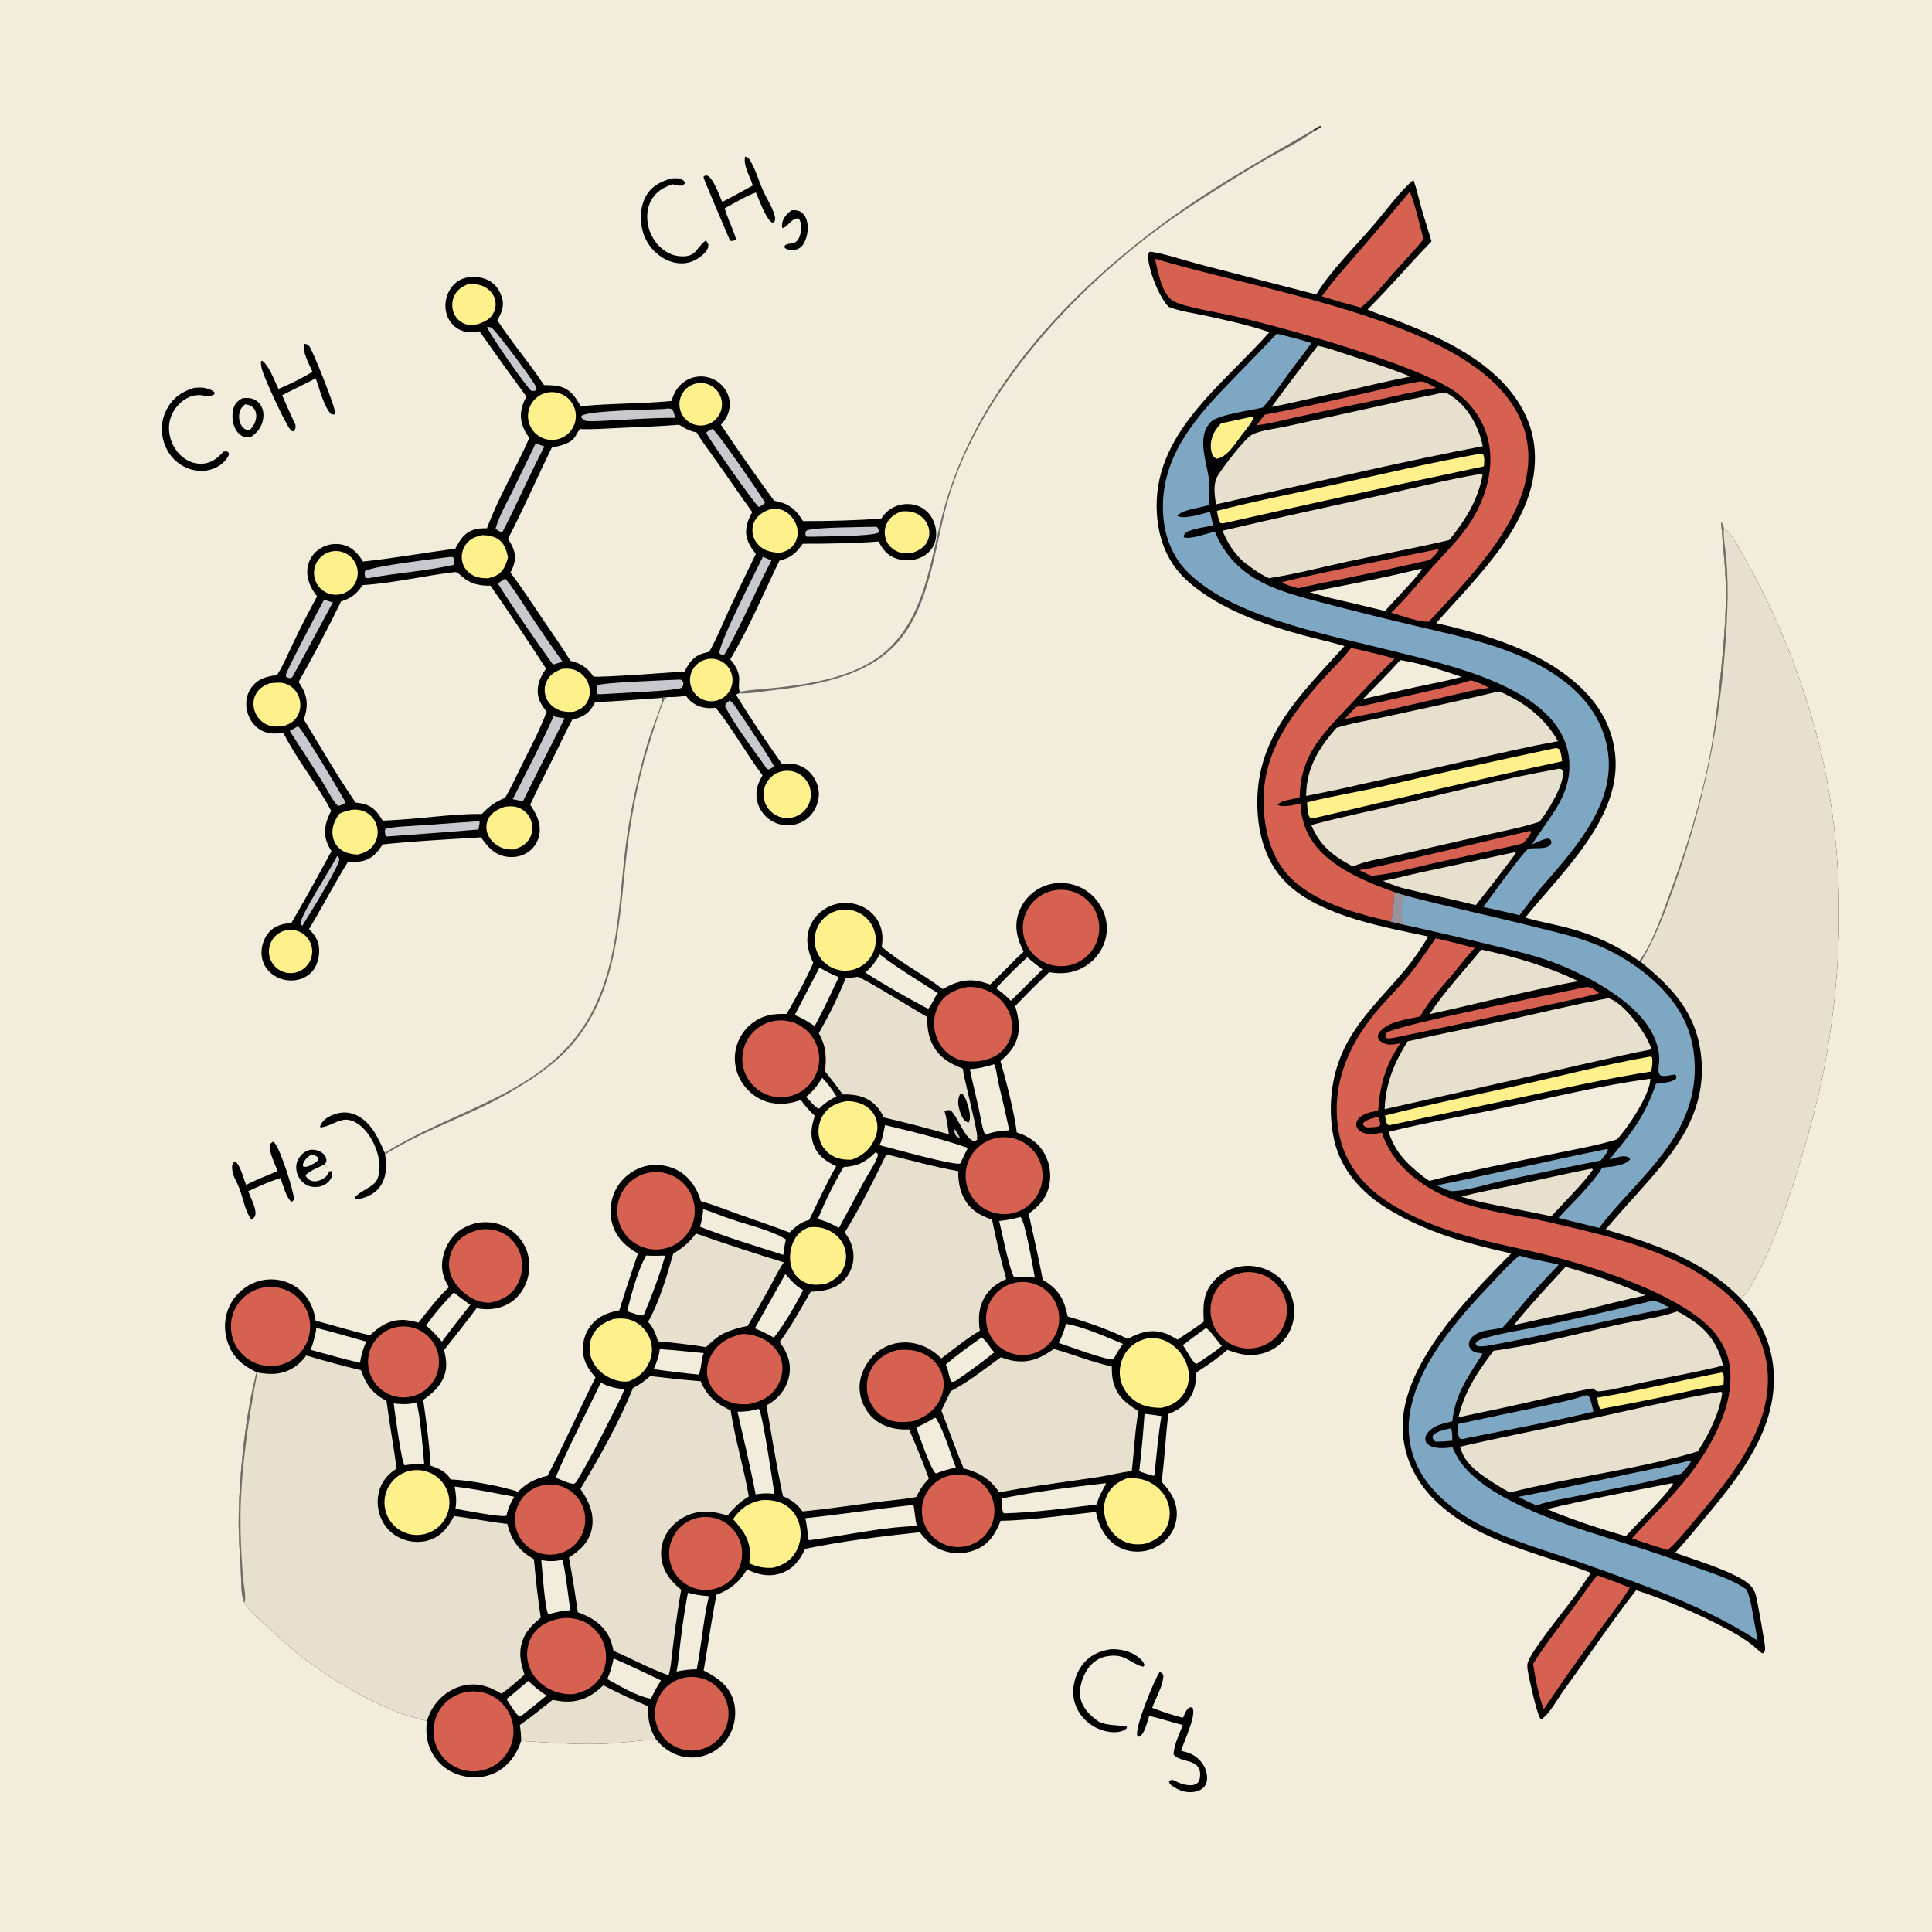 <?xml version="1.0" encoding="utf-8" ?>
<svg xmlns="http://www.w3.org/2000/svg" xmlns:xlink="http://www.w3.org/1999/xlink" width="1024" height="1024">
	<path fill="#F2ECDC" d="M0 0L1024 0L1024 1024L0 1024L0 0Z"/>
	<path d="M697.644 156.099C704.195 144.757 719.151 129.624 727.946 119.387C734.765 111.449 741.302 102.194 749.131 95.309C750.887 100.178 751.985 105.368 753.394 110.352C755.062 116.251 757.026 122.064 758.719 127.96C747.171 139.762 736.551 152.429 724.824 164.035C729.886 166.331 735.383 167.948 740.575 169.967C758.271 176.847 776.448 184.829 790.905 197.382C803.34 208.179 812.306 222.158 813.429 238.871C815.88 275.347 783.309 305.044 761.194 330.249C785.656 335.896 811.952 343.439 831.898 359.23C845.122 369.699 854.197 382.581 856.053 399.683C859.704 433.335 827.873 462.211 808.425 486.336C815.849 488.552 823.55 489.85 831.047 491.81C844.602 495.348 857.416 501.285 868.88 509.338C876.032 500.136 881.757 482.629 885.798 471.62C894.304 448.445 901.599 424.89 906.252 400.608C909.091 385.788 910.749 370.134 912.24 355.121C913.647 340.95 914.879 326.492 914.736 312.241C914.615 300.271 913.036 288.457 912.228 276.54C913.141 277.767 913.379 278.737 913.679 280.191C917.813 282.433 921.432 290.065 923.784 294.127C939.629 321.495 951.338 350.123 960.338 380.395C978.077 440.061 978.514 506.455 966.64 567.285C963.329 584.246 958.737 600.634 953.738 617.156C947.649 637.277 939.788 660.193 929.708 678.668C927.773 682.215 925.75 685.647 922.654 688.3C933.194 698.93 939.419 713.091 940.124 728.044C941.465 757.026 923 781.213 905.454 802.336C899.666 809.303 893.949 816.356 887.814 823.022C897.135 826.335 920.67 833.484 927.451 840.018C928.903 841.417 929.822 843.034 930.479 844.928C931.244 847.131 935.616 871.807 935.558 873.55C935.516 874.816 935.466 875.393 934.497 876.275C933.176 876.066 932.607 875.279 931.674 874.409C927.458 870.477 922.539 867.397 917.522 864.596C904.277 857.199 881.792 847.328 867.166 842.841C853.785 859.989 841.565 878.384 828.738 895.981C825.339 900.644 821.739 907.802 817.158 911.171L816.406 910.894C814.375 907.865 810.843 891.216 809.949 886.656C809.601 884.88 809.23 882.552 809.871 880.806C812.326 874.119 828.492 854.278 833.557 847.476C836.916 842.963 840.056 838.278 843.212 833.621C814.892 822.925 783.063 817.108 760.62 795.268C750.154 785.084 743.555 771.382 743.422 756.635C743.117 722.741 778.654 686.961 800.967 664.353C778.097 659.295 756.005 653.143 735.791 640.892C722.262 632.693 710.95 620.533 707.27 604.805C705.051 595.321 704.762 584.866 706.354 575.264C710.889 547.918 727.839 534.112 744.559 514.203C749.255 508.612 753.243 502.588 757.05 496.375C733.914 491.448 701.677 485.789 683.616 469.684C672.052 459.372 667.277 444.775 666.506 429.651C664.545 391.195 688.905 368.667 712.617 342.451C705.45 340.208 697.978 338.698 690.722 336.722C669.89 331.052 646.943 323.036 630.386 308.801C619.343 299.307 614.175 286.917 613.192 272.527C610.302 230.248 647.919 204.344 672.811 176.064C661.516 172.178 649.665 169.633 637.992 167.126C631.874 165.812 625.148 164.954 619.35 162.611C614.039 156.855 609.047 143.892 608.464 136.169C608.365 134.86 608.511 134.399 609.341 133.413C615.108 133.762 629.164 138.387 635.544 140.05L697.644 156.099Z"/>
	<path fill="#E8E0CF" d="M868.88 509.338C876.032 500.136 881.757 482.629 885.798 471.62C894.304 448.445 901.599 424.89 906.252 400.608C909.091 385.788 910.749 370.134 912.24 355.121C913.647 340.95 914.879 326.492 914.736 312.241C914.615 300.271 913.036 288.457 912.228 276.54C913.141 277.767 913.379 278.737 913.679 280.191C917.813 282.433 921.432 290.065 923.784 294.127C939.629 321.495 951.338 350.123 960.338 380.395C978.077 440.061 978.514 506.455 966.64 567.285C963.329 584.246 958.737 600.634 953.738 617.156C947.649 637.277 939.788 660.193 929.708 678.668C927.773 682.215 925.75 685.647 922.654 688.3C903 668.11 877.313 659.378 851.013 651.656C860.653 640.212 871.053 629.415 880.584 617.888C894.526 601.027 903.959 582.914 901.7 560.386C899.378 537.216 886.867 523.869 869.684 509.861L868.88 509.338Z"/>
	<path fill="#6D6C66" d="M868.88 509.338C876.032 500.136 881.757 482.629 885.798 471.62C894.304 448.445 901.599 424.89 906.252 400.608C909.091 385.788 910.749 370.134 912.24 355.121C913.647 340.95 914.879 326.492 914.736 312.241C914.615 300.271 913.036 288.457 912.228 276.54C913.141 277.767 913.379 278.737 913.679 280.191C913.66 280.48 913.637 280.769 913.624 281.059C913.413 285.831 914.61 291.388 915.007 296.206C915.674 304.687 915.861 313.199 915.568 321.701C913.648 374.08 905.115 419.904 887.491 469.314C882.547 483.177 877.444 497.288 869.684 509.861L868.88 509.338Z"/>
	<path fill="#D76151" d="M760.938 497.306C767.884 498.87 774.794 500.587 781.663 502.456C777.848 506.296 774.476 510.925 771.006 515.093C764.856 522.48 757.33 530.257 752.765 538.737C746.191 540.212 737.515 541.097 732.365 545.749C731.048 546.938 730.378 547.91 730.251 549.717C730.621 550.873 731.066 551.466 732.082 552.171C735.355 554.441 738.577 553.586 742.197 552.972C734.268 564.451 731.488 574.963 730.436 588.712C726.794 589.454 722.392 589.984 719.913 593.059C719.106 594.06 718.632 595.376 718.887 596.669C719.097 597.735 719.778 598.65 720.627 599.298C724.078 601.935 728.523 600.979 732.454 600.357C739.127 621.205 759.967 633.467 779.936 639.153C793.612 643.048 807.87 644.732 821.717 647.949C853.404 655.311 887.834 662.925 913.471 684.235C926.225 694.837 935.391 709.62 936.817 726.378C939.531 758.29 914.855 786.055 895.755 808.75C892.061 813.288 888.307 817.65 883.937 821.556C877.571 819.599 871.207 817.681 864.971 815.336C876.952 802.138 889.983 790.07 900.139 775.287C910.249 760.57 920.017 740.509 916.455 722.135C914.982 714.54 910.677 707.812 905.144 702.514C887.676 685.79 848.532 672.697 825.214 666.515C807.208 661.742 788.804 658.753 770.997 653.156C758.232 649.143 745.466 643.744 734.357 636.195C721.717 627.607 712.615 615.988 709.724 600.82C705.113 576.634 713.866 555.04 729.119 536.61C734.33 530.313 740.218 524.608 745.493 518.364C751.135 511.688 756.046 504.54 760.938 497.306Z"/>
	<path fill="#7DA7C2" d="M676.764 176.869C682.911 178.376 689.012 179.884 695.038 181.83C691.277 187.212 687.119 192.365 683.235 197.667C678.723 203.823 674.366 210.315 669.292 216.023C663.173 217.495 645.614 219.771 641.844 223.552C633.788 231.631 639.861 245.229 640.836 254.714C641.267 258.908 640.71 263.507 640.733 267.756L636.013 268.859C632.908 269.595 625.659 270.772 623.966 273.516C628.221 275.373 636.782 272.349 641.276 271.29L643.063 278.565C639.745 279.073 631.358 280.417 628.785 282.136C627.724 282.845 627.529 283.505 627.39 284.697C630.302 286.203 640.429 282.577 643.923 281.706C648.106 292.34 655.233 300.58 665.011 306.504C676.104 313.225 689.985 316.534 702.423 319.845C718.277 323.996 734.182 327.95 750.134 331.705C778.454 338.385 810.058 344.496 832.737 364.118C844.116 373.963 851.534 386.872 852.601 402.03C854.496 428.936 832.727 452.017 816.332 471.013C812.619 475.672 808.956 480.372 805.344 485.111C799.023 483.464 792.559 482.172 786.182 480.742C789.657 476.186 807.328 451.38 809.92 450.003C811.676 449.069 817.691 450.237 820.561 448.65C821.818 447.955 821.925 447.691 822.336 446.415C821.909 445.09 822.014 445.12 820.792 444.479C817.834 444.601 814.813 446.408 812.067 447.536C820.589 433.544 832.274 422.609 831.815 405.006C830.8 366.049 770.66 353.19 740.694 345.651C722.288 341.021 703.392 336.986 685.227 331.517C666.324 325.826 644.775 317.843 630.331 304.08C620.99 295.179 616.68 283.009 616.376 270.25C615.679 240.965 634.548 220.335 653.695 200.705C661.447 192.82 669.136 184.875 676.764 176.869Z"/>
	<path fill="#D76151" d="M612.135 137.13C662.397 152.354 751.575 166.16 790.245 201.367C801.709 211.804 809.434 224.602 810.031 240.384C811.311 274.215 778.931 306.163 757.312 329.487C751.884 329.804 742.779 326.264 737.39 324.726C744.958 317.466 751.677 309.117 758.618 301.26C766.592 292.233 775.342 284.095 781.355 273.511C788.594 260.768 792.331 245.621 788.25 231.246C785.635 222.036 779.56 213.743 771.914 208.047C752.18 193.344 680.447 173.658 654.909 167.718C647.534 166.003 626.958 162.637 621.874 159.58C615.709 155.872 613.708 143.713 612.135 137.13Z"/>
	<path fill="#7DA7C2" d="M805.345 665.511C812.003 667.626 819.339 668.497 826.154 670.328C820.539 676.288 814.827 682.157 809.466 688.351C805.099 693.396 801.053 698.755 796.482 703.615C791.775 704.985 785.849 704.62 781.727 707.466C780.221 708.506 778.74 710.198 778.554 712.092C778.42 713.45 778.954 714.452 779.854 715.415C780.925 716.561 782.488 717.008 783.998 717.101C784.915 717.157 784.977 717.079 785.789 717.601C778.268 729.411 771.224 738.855 769.778 753.344C765.728 754.319 761.307 755.131 758.07 757.94C756.672 759.152 755.356 760.928 755.43 762.873C755.478 764.148 756.163 765.027 757.144 765.756C760.335 768.128 766.146 767.611 769.811 767.046C771.761 771.592 774.124 775.506 777.539 779.119C796.213 798.869 837.68 810.531 863.42 818.683C875.324 822.345 887.116 826.361 898.781 830.725C907.652 833.955 917.899 836.904 925.615 842.429C927.156 845.519 927.794 848.748 928.45 852.104L931.597 869.545C911.557 856.519 888.719 846.803 866.354 838.461C855.217 834.34 844.037 830.338 832.814 826.457C806.326 817.591 775.188 809.41 757.048 786.467C749.137 776.475 745.51 763.754 746.964 751.093C750.243 724.132 772.703 698.837 790.869 679.826C795.478 675.003 800.075 669.616 805.345 665.511Z"/>
	<path fill="#7DA7C2" d="M739.066 472.844C741.025 473.495 743.012 474.279 745.024 474.732C767.856 480.732 791.009 485.574 813.899 491.387C825.848 494.421 837.756 496.877 849.065 501.969C865.235 509.249 881.792 521.527 890.817 537.088C898.839 550.921 900.151 568.366 895.914 583.621C888.343 610.879 864.011 629.094 847.548 650.837C840.367 649.024 833.142 647.373 825.978 645.499C833.728 637.149 843.139 628.486 849.26 618.887C853.688 618.33 860.651 618.145 863.824 614.687L863.907 613.865C862.666 612.946 861.185 612.728 859.663 612.901C857.471 613.151 855.12 614.01 852.99 614.609C864.785 600.306 871.538 592.31 877.706 574.432C880.91 573.962 885.709 573.871 888.306 571.821L888.584 570.349L887.687 569.539C885.231 569.774 882.515 570.737 880.131 570.045C879.261 569.1 879.03 568.632 879.026 567.322C879.02 565.023 879.545 562.79 879.43 560.454C879.039 552.49 875.007 545.001 869.829 539.111C858.508 526.235 838.045 515.456 821.88 509.547C812.424 506.091 802.246 503.808 792.479 501.386C776.504 497.489 760.487 493.766 744.432 490.216L737 488.445L737.198 487.934C738.811 483.851 738.569 477.376 739.066 472.844Z"/>
	<path fill="#97929C" d="M739.066 472.844C741.025 473.495 743.012 474.279 745.024 474.732C742.855 476.906 742.977 479.839 742.951 482.785C742.928 485.437 743.058 487.874 744.432 490.216L737 488.445L737.198 487.934C738.811 483.851 738.569 477.376 739.066 472.844Z"/>
	<path fill="#E8E0CF" d="M764.776 208.079C766.269 207.86 767.759 208.888 769.027 209.706C778.157 215.596 783.735 226.133 785.909 236.501C744.306 244.415 702.89 254.33 661.525 263.426C655.881 264.765 650.226 266.058 644.56 267.303C643.684 262.368 642.816 256.471 645.553 251.963C648.252 247.517 659.397 232.87 663.414 230.519C667.636 228.049 677.031 227.08 682.1 225.929L742.41 212.704C749.854 211.099 757.361 209.823 764.776 208.079Z"/>
	<path fill="#E8E0CF" d="M852.043 529.157C852.483 529.134 852.699 529.087 853.16 529.266C861.431 532.482 872.615 547.645 875.395 556.182C864.9 558.125 854.501 560.646 844.07 562.906L753.111 583.558L733.87 587.883C734.418 574.121 738.876 563.496 746.032 551.929C763.879 547.872 781.888 544.403 799.769 540.475C817.142 536.658 834.551 532.325 852.043 529.157Z"/>
	<path fill="#E8E0CF" d="M888.873 695.095C891.254 695.991 893.739 697.731 895.893 699.103C905.231 705.054 910.851 713.028 913.254 723.795C899.301 727.268 884.942 729.79 870.856 732.728C864.174 734.122 854.294 736.945 847.757 737.422C846.034 737.548 845.705 736.939 844.456 735.922C843.091 735.478 801.055 745.339 795.106 746.512C787.725 748.028 780.354 749.592 772.993 751.204C776.297 737.396 783.142 727.044 791.637 715.938C813.712 712.932 835.932 706.928 857.691 702.072C867.92 699.789 879.022 698.589 888.873 695.095Z"/>
	<path fill="#E8E0CF" d="M784.931 251.167C785.614 251.315 785.29 251.139 785.791 251.867C783.213 265.347 776.666 275.705 768.098 286.235C750.215 290.445 732.075 293.794 714.106 297.663C700.35 300.624 686.399 304.383 672.509 306.44C667.342 304.021 663.135 300.932 658.687 297.377C653.594 292.508 650.628 287.795 647.966 281.289C676.079 274.633 704.266 268.574 732.481 262.38C749.893 258.558 767.358 254.145 784.931 251.167Z"/>
	<path fill="#E8E0CF" d="M793.661 366.583C793.859 366.573 794.058 366.533 794.256 366.551C795.928 366.705 798.528 368.264 800.075 369.036C810.865 374.421 819.853 382.357 825.789 392.865C810.4 395.564 795.091 399.213 779.853 402.66C760.056 407.185 740.233 411.597 720.385 415.894C711.088 418.169 701.664 419.963 692.287 421.881C692.391 407.078 698.804 396.683 708.351 385.778C716.708 383.16 725.681 381.818 734.239 379.932C754.045 375.566 773.969 371.421 793.661 366.583Z"/>
	<path fill="#E8E0CF" d="M912.021 737.681C912.474 737.791 912.155 737.685 912.846 738.264C911.118 749.498 905.959 759.801 899.88 769.277C867.339 779.032 833.098 782.693 800.23 791.05C794.828 788.226 789.814 784.82 784.811 781.358C779.486 777.29 775.738 773.4 773.806 766.813C796.426 761.546 819.254 757.204 841.939 752.24C865.178 747.155 888.535 741.529 912.021 737.681Z"/>
	<path fill="#F2ECDC" d="M874.513 571.775L874.714 572.028C874.462 580.313 862.66 597.998 857.025 603.907C845.954 607.28 834.204 609.274 822.868 611.632C801.14 616.152 779.122 620.432 757.624 625.877C753.435 623.271 749.825 620.019 746.268 616.626C741.324 611.662 738.085 606.579 735.998 599.893C756.439 594.787 777.487 591.28 798.112 586.888C823.494 581.482 848.77 575.244 874.513 571.775Z"/>
	<path fill="#D76151" d="M737 488.445C720.905 484.56 703.331 480.185 689.801 470.273C678.181 461.76 672.594 449.946 670.534 435.903C665.848 403.975 681.219 382.188 701.495 359.563C706.154 354.364 711.661 349.377 715.787 343.788C715.886 343.654 715.981 343.519 716.078 343.384C723.826 345.058 731.512 347.086 739.205 348.996C730.767 357.398 722.506 365.978 714.429 374.728C700.053 390.134 689.272 400.526 688.851 422.756C686.792 423.161 684.717 423.547 682.67 424.009C680.958 424.396 678.188 425.078 677.212 426.604C680.09 428.22 686.2 426.46 689.414 425.872C689.466 431.251 690.694 436.553 693.013 441.406C700.984 458.193 722.523 466.885 739.066 472.844C738.569 477.376 738.811 483.851 737.198 487.934L737 488.445Z"/>
	<path fill="#E8E0CF" d="M825.174 407.646C826.442 407.478 826.678 407.211 827.829 407.869C828.105 408.499 828.173 408.56 828.283 409.34C829.204 415.92 819.967 430.57 815.981 435.538C806.463 438.656 796.395 440.509 786.632 442.726L741.233 453.133C733.418 454.945 724.357 456.07 717.056 459.249C713.255 457.194 709.628 455.084 706.217 452.421C700.941 448.219 697.591 443.45 695 437.268C711.779 432.772 729.056 429.339 745.978 425.323C772.184 419.104 798.671 412.41 825.174 407.646Z"/>
	<path fill="#D76151" d="M747.023 101.824C748.775 103.317 753.509 123.049 754.472 126.865C749.447 132.945 743.949 138.712 738.704 144.607C733.158 150.842 727.839 157.771 721.278 162.98L711.12 160.241L700.623 157.034C707.14 148.036 714.569 139.882 721.826 131.494C730.301 121.669 738.7 111.779 747.023 101.824Z"/>
	<path fill="#D76151" d="M846.52 834.937C852.344 836.966 858.115 839.145 863.827 841.471C859.642 848.57 854.257 855.236 849.384 861.883C840.635 873.817 831.764 885.784 823.576 898.11L818.198 905.941C815.42 898.364 813.796 889.833 812.557 881.865C819.067 871.564 826.497 861.997 833.796 852.256C838.091 846.523 842.144 840.607 846.52 834.937Z"/>
	<path fill="#E8E0CF" d="M785.154 503.295C802.873 507.074 820.195 512.131 836.514 520.053C824.473 522.17 812.479 525.079 800.529 527.672C786.248 530.875 772.046 534.441 757.731 537.485C765.685 525.339 775.952 514.523 785.154 503.295Z"/>
	<path fill="#FEF08B" d="M823.837 396.622C825.1 396.504 825.247 396.471 826.354 397.065C827.527 398.969 827.624 401.325 827.946 403.502C784.17 412.887 740.708 423.29 697.115 433.468C695.569 433.772 695.466 433.986 694.144 433.182C692.85 430.885 692.977 427.859 692.776 425.268C705.566 422.027 718.843 419.91 731.756 417.016C762.392 409.962 793.087 403.164 823.837 396.622Z"/>
	<path fill="#FEF08B" d="M783.485 240.662C784.646 240.466 784.957 240.371 786.049 240.763C787.04 242.537 786.613 245.165 786.552 247.159C740.334 256.924 694.186 267.014 648.111 277.43L646.875 277.223C645.661 275.395 645.43 272.888 645.004 270.759C665.887 265.36 687.288 261.218 708.368 256.606C733.312 251.148 758.373 245.236 783.485 240.662Z"/>
	<path fill="#E8E0CF" d="M698.433 183.235C704.113 184.428 709.834 186.597 715.365 188.366C726.185 191.827 736.975 195.264 747.504 199.55C736.328 201.843 725.196 204.344 714.114 207.053C700.648 209.57 687.396 213.119 673.934 215.689C681.961 204.76 690.276 194.065 698.433 183.235Z"/>
	<path fill="#FEF08B" d="M873.818 560.148C875.055 559.981 874.467 559.899 875.586 560.367C876.15 562.827 875.545 565.433 875.213 567.907C852.41 571.486 829.947 576.536 807.386 581.353L736.453 596.371L735.581 596.197C734.478 594.882 734.362 592.911 734.069 591.255C757.759 585.228 781.895 580.429 805.753 575.064C828.346 569.984 851.026 564.179 873.818 560.148Z"/>
	<path fill="#E8E0CF" d="M829.755 671.483C844.12 675.452 858.526 680.368 872.088 686.573C860.515 688.97 848.997 692.066 837.503 694.839C825.777 696.842 814.03 699.855 802.373 702.306C811.032 691.61 820.434 681.597 829.755 671.483Z"/>
	<path fill="#E8E0CF" d="M803.033 451.652L803.438 452.212C796.52 461.515 789.439 470.695 782.198 479.749C769.184 476.525 756.038 473.805 743.01 470.615C739.56 469.53 736.285 468.32 732.978 466.857C739.556 465.757 746.092 463.886 752.629 462.488L803.033 451.652Z"/>
	<path fill="#F2ECDC" d="M886.194 786.123L886.799 786.424C882.467 793.56 868.186 806.874 861.69 814.222C851.823 811.333 842.012 808.361 832.379 804.755C828.177 803.241 824.019 801.609 819.909 799.861C841.783 794.601 864.115 790.495 886.194 786.123Z"/>
	<path fill="#E8E0CF" d="M842.366 619.628L843.735 619.431L844.306 619.895C838.979 627.524 828.71 637.487 822.265 644.667C810.11 642.033 797.852 639.87 785.684 637.281C781.944 636.444 778.234 635.286 774.536 634.269C783.772 631.754 793.366 630.123 802.731 628.12C815.946 625.295 829.109 622.258 842.366 619.628Z"/>
	<path fill="#7DA7C2" d="M840.548 739.539C841.556 739.407 841.036 739.33 842.068 739.956C843.389 742.494 843.882 745.429 844.552 748.197C822.543 753.553 800.064 757.674 777.852 762.117C776.387 762.508 775.115 763.055 773.652 762.404C772.397 760.332 772.915 757.146 772.959 754.721C786.564 751.774 800.184 748.898 813.819 746.093C822.798 744.184 831.818 742.419 840.548 739.539Z"/>
	<path fill="#D76151" d="M840.84 523.099C843.398 522.877 845.669 525.006 847.661 526.408C833.727 529.995 819.58 532.765 805.516 535.792C783.61 540.621 761.675 545.316 739.713 549.877C737.93 550.183 735.86 550.846 734.288 549.887C734.214 548.712 734.319 548.492 734.84 547.423C740.727 543.104 825.653 526.434 840.84 523.099Z"/>
	<path fill="#F2ECDC" d="M752.434 301.594C753.022 301.441 752.635 301.503 753.611 301.608C752.405 304.624 737.59 319.729 734.08 323.839C723.969 321.368 713.843 318.96 703.702 316.616L694.172 313.891C713.612 309.992 733.19 306.374 752.434 301.594Z"/>
	<path fill="#7DA7C2" d="M895.762 774.09C895.999 774.103 896.185 774.307 896.385 774.436C895.036 776.843 893.084 778.899 891.309 781C873.476 785.881 854.899 788.973 836.791 792.758C829.397 794.304 821.473 795.398 814.364 797.905L808.899 795.473L804.828 793.349C823.915 789.594 842.963 785.64 861.969 781.486C873.221 779.07 884.628 777.004 895.762 774.09Z"/>
	<path fill="#7DA7C2" d="M875.251 689.586C878.052 689.016 882.601 691.964 885.108 693.19C853.627 699.297 822.487 707.025 790.95 712.861C788.357 713.29 785.873 713.801 783.236 713.54C782.298 712.879 782.309 712.973 782.113 711.851C783.406 710.122 785.786 709.531 787.779 708.97C798.13 706.058 809.252 704.528 819.794 702.281C838.322 698.239 856.809 694.007 875.251 689.586Z"/>
	<path fill="#D76151" d="M809.9 440.629C811.147 440.355 810.58 440.267 811.618 440.77C810.935 443.013 808.789 445.11 807.323 446.928C802.603 448.356 797.556 449.214 792.739 450.294C782.828 452.53 772.905 454.714 762.971 456.846C751.694 459.276 739.753 462.806 728.328 464.066C726.934 464.22 726.114 463.917 724.867 463.326L720.395 461.204C729.813 459.659 739.16 457.166 748.467 455.039L809.9 440.629Z"/>
	<path fill="#7DA7C2" d="M851.071 609.131C851.867 609.016 851.448 608.979 852.312 609.348C851.685 611.425 849.767 613.363 848.436 615.065C830.954 618.526 813.503 622.142 796.085 625.913C788.105 627.655 778.064 630.96 770.024 631.336C768.467 631.409 766.964 630.666 765.567 630.063L761.454 628.268C791.396 622.229 821.113 615.114 851.071 609.131Z"/>
	<path fill="#D76151" d="M753.013 202.18C755.551 202.19 758.944 204.487 761.181 205.639C750.328 207.184 739.535 209.965 728.812 212.233C710.441 215.971 692.115 219.932 673.84 224.115C671.265 224.686 668.642 225.037 666.036 225.438C667.359 223.464 668.911 221.621 670.38 219.753C687.922 216.524 705.418 212.491 722.816 208.552C732.816 206.287 742.873 203.719 753.013 202.18Z"/>
	<path fill="#F2ECDC" d="M742.18 349.857C752.935 351.555 764.418 355.265 774.733 358.768C766.838 360.875 758.707 362.37 750.715 364.085L722.465 370.468C729.04 363.583 735.856 356.986 742.18 349.857Z"/>
	<path fill="#FEF08B" d="M911.568 727.639C912.567 727.416 912.018 727.436 913.215 727.715C913.971 729.593 913.582 731.948 913.487 733.941C901.882 735.506 890.469 738.413 879.034 740.879C868.834 742.976 858.609 744.955 848.363 746.817C847.011 745.376 846.942 742.727 846.55 740.783C868.376 737.217 889.864 731.858 911.568 727.639Z"/>
	<path fill="#D76151" d="M761.999 291.123L762.486 291.545C761.413 293.565 759.55 295.134 757.946 296.742C741.862 300.426 725.736 303.927 709.573 307.247C702.396 308.767 695.147 310.014 688.033 311.804L682.871 310.237C681.695 309.781 680.543 309.237 679.387 308.733C682.141 307.079 754.111 292.685 761.999 291.123Z"/>
	<path fill="#D76151" d="M779.644 360.585C783.032 361.491 786.286 362.838 789.324 364.589C781.738 365.405 774.093 367.493 766.649 369.179C751.864 372.525 737.143 376.207 722.261 379.096L712.832 381.057C714.754 378.787 716.728 376.698 718.886 374.651C727.597 373.196 736.343 370.928 744.968 368.999C756.559 366.407 768.262 364.003 779.644 360.585Z"/>
	<path fill="#FEF08B" d="M662.345 221.11C663.338 220.964 663.511 220.793 664.456 221.23C663.268 224.463 660.37 227.695 658.259 230.427C654.94 234.723 650.458 242.423 644.826 243.149C644.284 242.84 643.858 242.666 643.439 242.216C642.09 240.773 641.709 238.105 641.738 236.208C641.809 231.497 644.023 227.6 647.234 224.334C652.282 223.311 657.319 222.237 662.345 221.11Z"/>
	<path fill="#7DA7C2" d="M768.668 757.082L768.96 757.211C769.985 758.719 769.67 761.806 769.729 763.627C766.75 763.898 763.833 764.127 760.839 764.105C759.777 763.011 759.406 762.896 759.248 761.336C760.948 758.464 765.668 757.899 768.668 757.082Z"/>
	<path fill="#D76151" d="M729.899 592.064L730.638 592.327C730.981 593.162 731.333 593.935 731.441 594.838C731.565 595.891 731.687 596.041 731.028 596.917C728.762 597.605 726.419 597.497 724.07 597.538L722.529 596.409L722.472 595.338C724.238 593.295 727.385 592.764 729.899 592.064Z"/>
	<path d="M542.538 504.37C539.251 497.958 537.439 491.474 539.719 484.303C541.656 478.294 545.926 473.315 551.57 470.485C557.557 467.516 564.512 467.181 570.756 469.563C577.125 471.938 581.979 476.695 584.721 482.876C587.213 488.544 587.295 494.982 584.948 500.712C582.424 506.768 577.584 511.562 571.505 514.028C566.437 516.083 561.371 516.174 556.047 515.3C549.911 521.125 543.921 527.101 538.082 533.223C540.147 540.218 541.25 547.008 537.665 553.795C535.805 557.317 533.214 559.809 530.269 562.386C533.397 573.339 537.501 589.112 538.907 600.239C545.27 602.133 550.666 605.942 553.833 611.889C556.824 617.593 557.44 624.247 555.548 630.403C553.768 636.047 549.896 639.911 545.185 643.261C547.786 654.937 550.45 666.586 552.708 678.334C559.438 682.287 563.149 686.784 565.112 694.437C565.394 695.548 565.661 696.663 565.912 697.782C576.867 700.958 587.491 704.643 597.762 709.643C603.735 706.286 609.655 704.42 616.504 706.366C619.217 707.136 621.71 708.631 624.134 710.045C628.854 706.991 633.494 703.813 638.048 700.516C637.55 692.81 637.539 685.716 642.891 679.495C647.296 674.28 653.705 671.177 660.528 670.954C667.095 670.676 673.504 673.019 678.343 677.468C683.248 682.125 686.007 688.605 685.962 695.369C685.962 701.71 683.347 707.77 678.734 712.121C674.247 716.329 668.103 718.421 661.985 718.205C657.94 718.063 654.286 716.774 650.513 715.437C645.442 719.966 639.817 723.733 634.128 727.429C633.988 733.902 632.683 739.791 627.757 744.4C625.287 746.711 622.384 748.222 619.266 749.46C617.72 761.396 617.309 773.456 615.637 785.381C620.44 790.409 624.03 795.932 623.707 803.198C623.478 808.583 621.025 813.63 616.935 817.139C612.449 821.029 606.556 822.895 600.649 822.296C594.851 821.728 589.956 818.939 586.406 814.339C583.467 810.53 581.692 806.081 580.895 801.358C564.172 803.08 547.179 805.723 530.363 806.069C527.584 812.98 524.22 818.532 516.944 821.474C511.041 823.872 504.426 823.818 498.563 821.324C493.954 819.335 490.497 816.088 487.503 812.126C467.403 814.259 446.583 816.779 426.781 820.925C423.997 826.723 420.683 831.376 414.373 833.699C408.293 835.936 402.207 834.858 396.532 832.077L395.956 831.789C391.882 838.532 387.158 842.427 379.757 845.26C377.069 858.58 375.278 872.025 372.955 885.405C380.071 889.13 386.214 893.065 388.734 901.224C390.581 907.207 389.693 914.038 386.739 919.52C383.833 924.894 378.896 928.882 373.031 930.593C367.1 932.371 360.698 931.609 355.351 928.487C352.399 926.814 349.808 924.573 347.726 921.894C338.148 922.526 328.604 923.941 319.014 924.28C304.641 924.789 290.522 923.502 276.194 922.73C274.409 928.337 271.315 933.329 266.645 936.989C261.443 941.066 254.783 942.683 248.26 941.851C241.398 940.977 234.866 937.475 230.774 931.829C226.424 925.826 225.31 919.15 226.314 911.965C224.579 911.841 222.962 911.392 221.291 910.933C201.241 905.428 176.809 891.199 160.378 878.503C154.148 873.69 148.388 868.229 142.594 862.904C138.289 858.948 132.451 854.498 129.566 849.433C127.596 845.648 127.939 837.557 127.675 833.204C127.116 824 126.456 814.68 126.515 805.455C126.66 782.779 130.17 749.159 136.008 727.306C128.853 723.901 123.565 719.635 120.824 711.895C118.496 705.319 118.726 698.062 121.867 691.787C124.847 685.852 130.064 681.345 136.369 679.26C142.471 677.267 149.121 677.84 154.793 680.847C160.488 683.873 164.488 689.128 166.291 695.278C166.744 696.824 167.019 698.417 167.289 700.002C176.908 702.511 186.426 705.548 196.124 707.713C201.106 702.957 206.28 699.577 213.445 699.592C216.293 699.598 219.071 700.355 221.818 701.031C226.948 694.569 231.891 687.869 237.945 682.231C234.772 677.262 233.5 672.322 234.736 666.412C236.043 660.158 239.67 654.483 245.188 651.159C250.631 647.874 257.169 646.922 263.323 648.517C269.561 650.143 274.837 654.3 277.879 659.983C280.89 665.624 281.322 672.27 279.418 678.337C277.641 684.002 274.016 688.778 268.665 691.476C263.575 694.041 258.16 694.441 252.64 693.362C246.98 700.843 241.217 708.247 235.354 715.57C236.928 721.798 237.288 726.945 233.762 732.692C231.394 736.551 227.963 739.407 224.319 741.996C225.93 753.535 227.593 765.146 228.183 776.79C232.695 778.4 236.387 779.829 238.925 784.182C247.393 784.273 266.284 787.821 274.517 790.63C279.241 785.948 283.708 783.698 290.205 782.185C299.19 765.011 306.968 747.343 315.647 730.035C311.302 725.243 308.567 720.442 308.972 713.717C309.244 708.357 311.694 703.341 315.754 699.831C319.495 696.628 323.587 695.436 328.276 694.462C331.375 684.379 334.665 674.355 338.144 664.395C331.879 660.867 326.691 656.042 324.588 648.898C322.7 642.484 323.588 635.08 327.014 629.332C330.417 623.623 336.332 619.299 342.853 617.927C348.884 616.657 355.683 617.872 360.829 621.285C366.111 624.789 369.778 630.581 371.456 636.64C378.761 638.742 385.842 641.572 392.997 644.127C401.489 647.158 410.019 649.996 418.445 653.217C421.678 650.238 424.439 647.634 428.857 646.599C433.513 637.113 437.997 627.312 443.198 618.116C437.648 615.574 433.222 612.359 431.09 606.352C429.253 601.175 430.228 596.43 431.871 591.402C429.12 588.821 426.652 586.139 424.502 583.027C417.71 585.463 410.437 585.994 403.711 582.906C397.492 580.007 392.75 574.665 390.61 568.146C388.628 562.033 389.257 555.375 392.346 549.741C395.434 544.014 400.771 539.833 407.071 538.206C410.367 537.336 413.544 537.367 416.919 537.408C421.965 528.637 426.947 519.611 431.03 510.344C428.276 504.324 426.709 498.223 429.035 491.711C430.836 486.668 434.776 482.636 439.616 480.414C444.84 478.021 450.827 477.922 456.127 480.14C460.983 482.131 464.724 485.853 466.551 490.794C467.937 494.541 467.926 497.906 467.328 501.792C477.177 510.227 489.274 516.311 499.657 524.209C506.663 520.295 512.87 518.265 520.914 520.57C522.212 520.939 523.499 521.349 524.772 521.799C530.918 516.225 536.359 509.922 542.538 504.37Z"/>
	<path fill="#E8E0CF" d="M162.362 718.455C171.944 721.334 181.609 723.929 191.345 726.234C194.07 734.091 197.458 738.589 204.871 742.556C206.385 754.528 208.639 766.385 210.22 778.357C205.421 781.416 202.009 785.53 200.722 791.168C199.42 796.863 200.439 802.842 203.554 807.783C206.671 812.634 211.635 815.832 217.286 816.883C222.454 817.845 227.938 816.968 232.291 813.935C236.165 811.235 238.507 807.576 240.691 803.512C250.094 804.747 259.472 806.662 268.88 807.72C270.768 815.653 274.557 821.257 281.523 825.538C282.01 825.839 282.499 826.134 282.992 826.424C283.955 836.747 284.956 847.166 286.649 857.396C281.034 861.882 276.646 866.831 275.868 874.328C275.391 878.928 276.576 883.274 277.964 887.604C274.124 891.111 270.02 894.705 265.762 897.698C259.042 893.663 252.582 891.494 244.686 893.623C237.626 895.526 231.77 900.514 228.372 906.942C227.537 908.52 226.883 910.28 226.314 911.965C224.579 911.841 222.962 911.392 221.291 910.933C201.241 905.428 176.809 891.199 160.378 878.503C154.148 873.69 148.388 868.229 142.594 862.904C138.289 858.948 132.451 854.498 129.566 849.433C127.596 845.648 127.939 837.557 127.675 833.204C127.116 824 126.456 814.68 126.515 805.455C126.66 782.779 130.17 749.159 136.008 727.306L136.394 727.429C143.5 728.815 149.95 728.674 156.201 724.516C158.556 722.95 160.685 720.726 162.362 718.455Z"/>
	<path fill="#6D6C66" d="M136.008 727.306L136.394 727.429C131.714 752.402 127.708 778.121 127.481 803.589C127.382 814.743 127.95 826.038 128.911 837.144C129.148 839.872 130.693 847.146 129.566 849.433C127.596 845.648 127.939 837.557 127.675 833.204C127.116 824 126.456 814.68 126.515 805.455C126.66 782.779 130.17 749.159 136.008 727.306Z"/>
	<path fill="#E8E0CF" d="M319.762 893.257C327.563 897.324 335.476 900.93 343.549 904.422C343.325 911.142 344.13 916.073 347.726 921.894C338.148 922.526 328.604 923.941 319.014 924.28C304.641 924.789 290.522 923.502 276.194 922.73C276.221 919.826 275.972 917.152 275.532 914.285C281.55 910.098 287.109 905.467 292.895 900.98C295.177 901.394 297.464 901.826 299.788 901.894C308.036 902.136 314.023 898.8 319.762 893.257Z"/>
	<path fill="#E8E0CF" d="M469.787 611.864C482.531 614.881 494.966 618.445 507.885 620.765C507.842 625.437 508.461 629.953 510.488 634.208C513.69 640.93 519.037 644.146 525.815 646.462C527.94 657.043 530.445 667.545 533.324 677.947C529.4 679.697 525.957 681.907 523.32 685.362C518.77 691.322 518.254 698.22 519.315 705.353C512.146 709.5 505.524 715.067 498.892 720.026C498.626 719.75 498.356 719.478 498.082 719.211C492.986 714.256 486.081 711.325 478.928 711.527C472.529 711.681 466.477 714.464 462.196 719.222C457.992 723.813 455.262 730.18 455.602 736.463C455.917 742.267 458.686 748.071 463.06 751.909C468.215 756.433 475.121 758.014 481.823 757.62C485.536 766.106 489.106 774.851 492.29 783.547L491.83 784.303C489.027 787.029 487.341 790.006 485.592 793.444C478.67 794.795 471.45 795.237 464.444 796.168C451.424 797.898 438.479 799.793 425.402 801.086C422.431 797.193 419.553 794.865 414.989 793.048C411.629 777.443 408.978 760.702 406.228 744.916C407.146 744.398 408.04 743.868 408.909 743.271C413.792 739.916 417.268 734.878 418.31 729.007C419.535 722.107 417.156 716.725 413.249 711.258C419.446 703.035 424.442 693.541 429.687 684.67C435.457 684.267 441.036 683.813 445.733 680C449.474 676.938 451.84 672.51 452.305 667.697C452.823 662.377 450.971 657.379 447.691 653.256C455.51 640.915 463.323 625.075 469.787 611.864Z"/>
	<path fill="#E8E0CF" d="M344.583 729.355C353.53 730.345 362.421 731.404 371.4 732.096C374.67 740.075 379.686 743.968 387.263 747.565C389.607 762.875 394.255 777.875 396.884 793.151C392.253 795.957 389.005 799.056 385.59 803.246C381.377 801.968 377.413 800.999 372.967 801.203C366.276 801.483 359.997 804.509 355.61 809.568C351.797 813.888 349.938 819.591 350.473 825.328C351.213 832.691 355.471 838.153 361.045 842.602C358.707 855.656 357.071 868.923 355.569 882.098C355.298 883.999 355.018 885.794 354.446 887.63L353.79 887.757L353.79 887.766C344.035 884.236 334.728 879.061 325.164 874.991C324.661 872.47 323.992 869.858 322.825 867.557C319.419 860.841 313.162 856.937 306.262 854.563C304.891 844.87 303.321 835.206 301.552 825.577C307.364 821.685 312.355 817.376 313.712 810.096C315.179 802.223 312.021 795.428 307.635 789.193C317.819 772.222 328.094 754.085 335.486 735.702C338.934 733.945 341.73 731.946 344.583 729.355Z"/>
	<path fill="#E8E0CF" d="M558.542 714.972C568.783 717.835 578.906 722.015 589.266 724.271C589.303 726.844 589.33 729.376 589.913 731.897C591.776 739.947 596.84 743.819 603.42 748.009C601.463 758.252 601.147 769.3 599.849 779.689C594.061 780.338 588.096 781.95 582.275 782.83C568.225 784.956 554.1 786.734 540.088 789.077L529.569 790.97C524.711 783.697 518.963 780.409 510.74 778.264C506.532 768.193 502.822 757.843 498.962 747.632C500.589 744.209 502.235 740.796 503.9 737.391C513.31 732.456 521.852 725.624 530.431 719.382C532.454 720.036 534.537 720.787 536.631 721.164C545.339 722.732 551.634 719.885 558.542 714.972Z"/>
	<path fill="#E8E0CF" d="M454.601 517.754C458.281 518.684 485.537 535.731 491.528 539.113C491.357 543.738 491.822 548.074 493.686 552.346C497.004 559.947 502.888 563.516 510.272 566.359C511.039 572.281 518.216 599.601 517.929 602.54C517.903 602.802 517.787 603.046 517.716 603.299L518.036 603.963L516.662 604.876C511.421 604.235 508.002 592.242 503.846 588.526C502.27 588.128 502.051 588.42 500.609 589.057C501.862 592.969 502.313 597.145 502.934 601.196C491.498 597.966 479.99 594.992 468.421 592.275C467.212 589.78 465.868 587.544 463.859 585.6C459.014 580.914 453.083 579.925 446.612 580.076C443.729 575.854 440.384 571.848 437.271 567.787C438.144 559.997 437.858 554.597 433.973 547.587C439.393 538.223 444.159 528.497 448.238 518.477C450.356 518.385 452.496 518.019 454.601 517.754Z"/>
	<path d="M509.012 579.647L510.416 580.165C511.654 581.701 512.252 583.519 512.817 585.388C513.682 588.248 514.882 592.29 513.454 594.98C512.922 594.822 512.297 594.637 511.834 594.325C510.162 593.195 509.049 590.076 508.536 588.229C507.697 585.208 507.452 582.448 509.012 579.647Z"/>
	<path fill="#E8E0CF" d="M368.867 653.778C384.285 659.195 399.813 664.295 415.441 669.073C412.448 673.397 410.156 678.342 407.614 682.957C403.897 689.594 400.119 696.198 396.281 702.766C391.638 703.65 387.514 704.875 383.22 706.868C379.814 708.734 376.986 711.378 374.183 714.026C365.755 712.706 357.285 711.676 348.786 710.94C347.573 706.972 346.329 703.764 343.502 700.596C349.721 689.489 353.305 676.633 356.825 664.458C361.781 661.477 365.434 658.492 368.867 653.778Z"/>
	<path fill="#D76151" d="M247.126 896.797C258.546 894.701 269.527 902.181 271.759 913.574C273.99 924.968 266.643 936.038 255.276 938.405C247.802 939.962 240.068 937.38 235.028 931.645C229.988 925.91 228.421 917.909 230.925 910.696C233.429 903.484 239.617 898.175 247.126 896.797Z"/>
	<path fill="#D76151" d="M142.611 682.082C154.189 681.655 163.925 690.683 164.373 702.26C164.82 713.837 155.809 723.589 144.233 724.057C132.628 724.525 122.847 715.487 122.398 703.882C121.95 692.276 131.005 682.51 142.611 682.082Z"/>
	<path fill="#D76151" d="M298.29 857.634C302.764 857.243 307.439 858.194 311.291 860.52C315.953 863.329 319.305 867.876 320.61 873.16C321.899 878.425 321.153 884.139 318.292 888.773C314.903 894.263 309.92 896.635 303.867 897.994C298.656 898.111 294.06 897.095 289.575 894.336C284.629 891.295 280.96 886.493 279.767 880.766C278.717 875.719 279.713 870.204 282.722 865.984C286.448 860.759 292.161 858.531 298.29 857.634Z"/>
	<path fill="#D76151" d="M343.193 621.705C354.142 619.234 365.046 626.016 367.67 636.929C370.295 647.842 363.667 658.84 352.792 661.618C345.62 663.45 338.017 661.278 332.894 655.934C327.771 650.591 325.922 642.903 328.055 635.814C330.188 628.725 335.972 623.334 343.193 621.705Z"/>
	<path fill="#D76151" d="M529.248 602.95C540.36 601.333 550.688 609.002 552.355 620.106C554.021 631.21 546.4 641.573 535.304 643.29C524.136 645.018 513.692 637.337 512.014 626.161C510.337 614.986 518.065 604.577 529.248 602.95Z"/>
	<path fill="#D76151" d="M411.118 541.013C422.227 539.525 432.452 547.289 434.004 558.389C435.555 569.49 427.85 579.76 416.759 581.374C405.577 583.002 395.206 575.221 393.642 564.031C392.078 552.84 399.918 542.513 411.118 541.013Z"/>
	<path fill="#D76151" d="M512.586 523.132C517.551 522.701 522.921 524.337 527.011 527.126C531.752 530.359 535.266 535.425 536.198 541.129C536.992 545.98 535.916 550.919 532.962 554.876C529.43 559.606 524.727 561.482 519.116 562.41C514.136 562.877 509.513 562.713 505.043 560.163C500.335 557.478 497.007 552.794 495.712 547.563C494.39 542.222 495.12 536.288 498.158 531.644C501.58 526.413 506.736 524.351 512.586 523.132Z"/>
	<path fill="#D76151" d="M560.088 471.714C571.201 470.452 581.236 478.43 582.512 489.541C583.788 500.653 575.823 510.698 564.713 511.987C553.584 513.279 543.518 505.296 542.24 494.166C540.962 483.035 548.956 472.979 560.088 471.714Z"/>
	<path fill="#D76151" d="M657.401 674.735C668.326 672.279 679.17 679.155 681.61 690.083C684.049 701.011 677.157 711.846 666.225 714.268C655.316 716.686 644.511 709.812 642.077 698.907C639.643 688.002 646.5 677.186 657.401 674.735Z"/>
	<path fill="#D76151" d="M475.422 715.593C479.608 715.232 483.629 715.293 487.641 716.726C492.581 718.49 496.706 722.091 498.761 726.959C500.664 731.47 500.64 736.274 498.676 740.757C495.821 747.272 491.016 750.709 484.603 753.149C479.203 753.996 474.02 754.302 469.049 751.572C464.776 749.226 461.523 745.053 460.183 740.378C458.732 735.229 459.412 729.714 462.069 725.071C465.079 719.886 469.791 717.107 475.422 715.593Z"/>
	<path fill="#D76151" d="M365.041 888.873C375.678 888.004 385.039 895.843 386.052 906.467C387.065 917.092 379.354 926.558 368.744 927.715C361.752 928.477 354.891 925.417 350.787 919.706C346.682 913.994 345.969 906.516 348.92 900.132C351.872 893.748 358.031 889.446 365.041 888.873Z"/>
	<path fill="#D76151" d="M538.298 679.818C548.789 677.769 558.959 684.6 561.029 695.087C563.099 705.574 556.287 715.757 545.804 717.848C535.292 719.944 525.075 713.11 522.999 702.593C520.923 692.077 527.778 681.873 538.298 679.818Z"/>
	<path fill="#D76151" d="M254.987 651.613C259.754 651.049 264.516 652.055 268.497 654.781C272.688 657.652 275.419 662.045 276.36 667.017C277.352 672.265 276.266 678.066 273.204 682.471C269.848 687.299 265.18 689.366 259.617 690.459C255.535 690.567 251.888 689.238 248.461 687.046C243.692 683.994 239.491 679.095 238.323 673.445C237.377 668.871 238.427 664.008 240.999 660.13C244.35 655.076 249.225 652.756 254.987 651.613Z"/>
	<path fill="#D76151" d="M371.772 804.144C382.265 802.93 391.792 810.357 393.174 820.83C394.555 831.302 387.28 840.946 376.831 842.494C369.922 843.517 362.998 840.737 358.716 835.22C354.433 829.702 353.458 822.305 356.163 815.866C358.868 809.428 364.835 804.947 371.772 804.144Z"/>
	<path fill="#D76151" d="M506.464 781.57C517.048 780.811 526.248 788.765 527.025 799.348C527.802 809.931 519.862 819.144 509.28 819.938C498.674 820.733 489.436 812.771 488.657 802.164C487.879 791.557 495.856 782.331 506.464 781.57Z"/>
	<path fill="#D76151" d="M393.133 707.075C397.365 706.854 402.242 708.271 405.836 710.465C409.96 712.982 413.328 716.993 414.359 721.79C415.368 726.481 414.14 731.442 411.528 735.412C408.096 740.629 403.034 742.941 397.135 744.167C392.508 744.663 387.789 743.979 383.713 741.647C379.616 739.302 376.366 735.329 375.193 730.723C373.995 726.017 375.07 721.22 377.626 717.155C381.255 711.383 386.72 708.607 393.133 707.075Z"/>
	<path fill="#D76151" d="M211.132 703.239C221.475 701.717 231.075 708.92 232.506 719.276C233.938 729.631 226.652 739.168 216.284 740.509C206.044 741.834 196.649 734.657 195.235 724.428C193.821 714.199 200.916 704.743 211.132 703.239Z"/>
	<path fill="#D76151" d="M287.756 787.196C297.73 785.11 307.528 791.432 309.736 801.38C311.944 811.328 305.742 821.203 295.822 823.532C289.296 825.065 282.45 822.97 277.899 818.047C273.349 813.125 271.798 806.135 273.838 799.75C275.878 793.364 281.194 788.569 287.756 787.196Z"/>
	<path fill="#FEF08B" d="M609.384 709.113C612.891 709.045 616.215 709.773 619.286 711.496C624.323 714.321 628.136 719.463 629.577 725.037C630.794 729.746 630.073 734.581 627.422 738.678C624.542 743.127 620.577 745.149 615.545 746.183C610.711 746.169 606.377 745.596 602.221 742.931C597.863 740.136 594.608 735.591 593.738 730.449C592.923 725.637 594.11 720.345 596.984 716.393C600.058 712.166 604.353 710.032 609.384 709.113Z"/>
	<path fill="#FEF08B" d="M597.148 783.598C601.001 783.338 604.403 783.504 608.043 785.013C612.899 787.027 616.949 790.931 618.83 795.874C620.47 800.182 620.392 805.131 618.394 809.309C616.131 814.042 612.233 816.42 607.475 818.069C603.961 818.851 600.13 818.717 596.753 817.415C592.218 815.666 588.699 811.997 586.797 807.56C584.768 802.826 584.498 797.528 586.62 792.777C588.726 788.064 592.467 785.388 597.148 783.598Z"/>
	<path fill="#FEF08B" d="M218.42 779.336C227.885 777.906 236.698 784.472 238.037 793.95C239.376 803.428 232.726 812.178 223.236 813.426C213.873 814.657 205.266 808.116 203.945 798.766C202.625 789.415 209.083 780.746 218.42 779.336Z"/>
	<path fill="#FEF08B" d="M403.543 795.14C407.239 794.805 411.339 795.281 414.715 796.875C419.009 798.902 422.087 802.707 423.485 807.217C425.089 812.326 424.488 817.873 421.827 822.52C419.043 827.281 414.86 829.665 409.635 830.931C405.064 831.281 401.288 830.411 397.133 828.612C397.277 827.361 397.386 826.106 397.46 824.849C397.927 816.383 393.885 811.084 388.531 805.152C392.581 799.445 396.616 796.5 403.543 795.14Z"/>
	<path fill="#FEF08B" d="M325.194 699.098C328.41 698.689 331.692 698.644 334.773 699.786C339.146 701.407 342.53 704.949 344.317 709.222C346.074 713.422 345.936 717.89 344.116 722.045C341.925 727.046 338.195 730.238 333.17 732.144C330.272 732.576 327.435 732 324.725 730.957C319.851 729.08 315.527 725.319 313.575 720.408C311.944 716.311 312.128 711.714 314.082 707.761C316.433 702.995 320.393 700.761 325.194 699.098Z"/>
	<path fill="#FEF08B" d="M444.586 482.444C453.359 480.562 461.991 486.166 463.841 494.945C465.692 503.725 460.056 512.337 451.27 514.155C442.529 515.965 433.971 510.364 432.13 501.63C430.288 492.895 435.858 484.317 444.586 482.444Z"/>
	<path fill="#FEF08B" d="M448.446 583.648C451.325 583.534 454.195 584.053 456.852 585.169C460.188 586.599 462.866 589.217 464.18 592.623C465.707 596.58 465.089 600.829 463.221 604.549C460.66 609.652 456.669 612.832 451.35 614.67C447.569 614.773 444.063 614.345 440.78 612.34C437.336 610.241 434.928 606.795 434.143 602.839C433.264 598.549 434.157 594.086 436.617 590.464C439.496 586.311 443.622 584.521 448.446 583.648Z"/>
	<path fill="#FEF08B" d="M428.43 650.583C431.386 650.147 434.25 650.299 437.103 651.241C441.299 652.627 444.957 655.529 446.923 659.526C448.749 663.261 448.918 667.592 447.388 671.458C445.652 675.832 442.471 678.282 438.333 680.203C434.859 680.911 431.642 681.42 428.164 680.313C424.595 679.19 421.664 676.614 420.092 673.219C418.041 668.828 418.449 663.057 420.268 658.658C421.945 654.603 424.483 652.311 428.43 650.583Z"/>
	<path fill="#F2ECDC" d="M318.446 732.813C322.594 735.103 326.298 735.796 330.931 736.378C328.874 741.71 325.971 746.918 323.424 752.048C317.767 763.439 312.006 774.581 305.426 785.466C305.116 785.857 304.614 786.175 304.222 786.487C301.276 786.346 297.245 784.227 294.42 783.168C301.644 766.159 310.463 749.504 318.446 732.813Z"/>
	<path fill="#F2ECDC" d="M483.397 797.715L484.088 797.716C484.605 798.318 485.038 806.243 486.003 808.793C467.221 809.433 448.026 813.813 429.379 816.295C428.893 816.331 429.216 816.341 428.442 816.045C428.077 812.133 427.69 808.527 426.832 804.676C445.72 802.7 464.51 799.788 483.397 797.715Z"/>
	<path fill="#F2ECDC" d="M585.285 786.216C585.758 786.102 585.427 786.149 586.282 786.334C584.246 790.001 582.341 793.309 581.252 797.393C565.104 799.414 548.653 801.643 532.379 802.107L532.001 802.028C530.901 800.963 530.951 796.001 530.803 794.273C548.37 790.575 567.423 788.287 585.285 786.216Z"/>
	<path fill="#F2ECDC" d="M402.142 746.709C404.14 748.576 409.685 786.708 410.475 791.814C407.053 791.399 403.877 791.393 400.497 792.106C397.759 777.431 394.128 762.818 390.902 748.238C394.876 748.29 398.348 747.87 402.142 746.709Z"/>
	<path fill="#F2ECDC" d="M469.109 596.332C483.828 599.807 498.657 603.482 512.964 608.417C511.565 611.132 510.293 613.919 508.983 616.679C505.909 617.985 471.913 608.364 466.111 606.951C467.931 603.765 468.204 599.885 469.109 596.332Z"/>
	<path fill="#F2ECDC" d="M464.043 610.775C465.022 611.248 464.897 611.217 465.437 612.034C464.07 616.695 460.473 621.599 458.097 625.935L444.664 650.802C442.58 649.633 440.401 648.655 438.238 647.644L433.515 646.046C437.268 636.815 442.044 627.152 447.128 618.578C454.724 618.057 458.615 616.03 464.043 610.775Z"/>
	<path fill="#F2ECDC" d="M526.688 564.114L527.209 564.402C528.301 567.988 528.639 571.707 529.501 575.341C531.421 583.235 533.237 591.154 534.949 599.095C530.472 599.229 526.612 599.872 522.364 601.302L521.942 601.062C520.315 597.011 519.772 592.071 518.811 587.796C517.225 580.741 515.465 573.728 514.024 566.64C518.399 566.481 522.522 565.372 526.688 564.114Z"/>
	<path fill="#F2ECDC" d="M364.591 844.216C368.309 845.218 371.88 845.743 375.714 846.016C372.719 858.697 371.825 871.966 369.277 884.774C365.592 884.695 362.176 885.251 358.573 885.94C359.675 880.581 360.056 874.935 360.732 869.493C361.751 861.028 363.038 852.598 364.591 844.216Z"/>
	<path fill="#F2ECDC" d="M372.689 640.868C377.607 642.419 382.389 644.479 387.276 646.148C395.819 649.065 409.241 652.202 416.576 656.942C415.881 659.675 415.482 662.33 415.146 665.124C400.331 660.328 385.515 655.918 371.016 650.191C371.924 647.037 372.491 644.145 372.689 640.868Z"/>
	<path fill="#F2ECDC" d="M466.216 505.861C476.045 513.273 486.693 519.755 497.08 526.347C495.088 528.886 494.163 532.046 492.15 534.501L491.349 534.403C480.307 528.535 469.129 522.216 458.616 515.447C461.92 512.547 464.197 509.775 466.216 505.861Z"/>
	<path fill="#F2ECDC" d="M219.455 743.654C220.072 743.532 219.658 743.581 220.705 743.709C222.546 747.575 224.301 769.852 224.833 776.033C221.311 775.936 217.978 776.014 214.503 776.633C214.469 776.606 214.433 776.584 214.403 776.554C212.78 774.928 209.193 748.222 208.673 743.819C212.526 744.291 215.663 744.492 219.455 743.654Z"/>
	<path fill="#F2ECDC" d="M540.688 645.072L540.889 645.097C543.328 647.032 547.592 672.505 548.477 677.16C544.797 676.882 541.292 676.803 537.611 677.08C535.28 674.124 530.858 652.526 529.593 647.14C533.411 646.76 536.986 646.081 540.688 645.072Z"/>
	<path fill="#F2ECDC" d="M416.246 675.277C419.434 678.686 421.458 681.468 425.682 683.774C421.401 692.15 415.931 701.556 410.198 708.979C406.892 707.113 403.582 705.526 400.087 704.047L416.246 675.277Z"/>
	<path fill="#F2ECDC" d="M565.028 701.657C575.272 703.565 585.586 708.338 595.181 712.291C593.251 714.872 591.725 717.454 590.259 720.323L590.138 720.468C587.439 721.399 565.28 713.137 561.11 711.769C562.86 708.54 564.017 705.172 565.028 701.657Z"/>
	<path fill="#F2ECDC" d="M434.348 512.793C437.642 514.847 440.988 516.417 444.573 517.891C440.445 526.605 436.421 535.351 431.819 543.829C428.315 541.543 425.112 539.592 421.229 537.978L434.348 512.793Z"/>
	<path fill="#F2ECDC" d="M240.998 787.916C251.567 789.122 262.124 791.341 272.573 793.334C270.853 796.115 269.643 798.768 268.723 801.902L268.492 803.338C265.848 804.477 245.663 800.381 241.385 799.674C242.12 795.495 241.709 792.035 240.998 787.916Z"/>
	<path fill="#F2ECDC" d="M342.396 665.458C345.793 665.698 349.195 665.569 352.597 665.499C349.42 676.166 345.624 686.639 341.231 696.865L341.077 697.113C339.618 697.748 334.263 695.537 332.385 694.991C334.839 685.33 337.68 674.247 342.396 665.458Z"/>
	<path fill="#F2ECDC" d="M495.445 751.406L496.118 751.691C500.648 759.339 503.43 769.416 506.613 777.797C503.163 778.586 499.926 779.518 496.618 780.778L496.005 780.953C493.522 779.414 487.052 760.448 485.634 756.572C489.09 755.109 492.282 753.419 495.445 751.406Z"/>
	<path fill="#F2ECDC" d="M297.988 826.689C299.129 828.329 301.715 849.803 302.244 853.467C298.243 853.612 294.48 854.532 290.649 855.619C288.828 853.493 287.408 831.443 286.891 826.936C290.851 827.575 294.057 827.668 297.988 826.689Z"/>
	<path fill="#F2ECDC" d="M167.723 703.819C176.585 706.044 185.373 708.666 194.174 711.128C192.355 714.865 191.451 718.267 190.794 722.331C182.023 720.36 173.324 717.767 164.636 715.446C166.098 711.698 167.134 707.798 167.723 703.819Z"/>
	<path fill="#F2ECDC" d="M325.203 879.009C333.689 882.632 341.997 886.714 350.341 890.652C348.466 893.658 346.749 896.618 345.257 899.833L344.724 900.313C337.288 898.902 328.491 893.641 321.874 889.936C323.452 886.349 324.508 882.863 325.203 879.009Z"/>
	<path fill="#F2ECDC" d="M240.569 685.001C243.362 687.379 246.278 689.507 249.271 691.626C244.134 698.038 239.107 704.538 234.193 711.122C231.574 707.968 229.01 705.197 225.858 702.558C230.194 696.257 235.319 690.544 240.569 685.001Z"/>
	<path fill="#F2ECDC" d="M520.283 708.898C522.594 710.335 524.835 714.616 527.003 716.763C520.78 721.79 514.349 726.552 507.726 731.038C506.433 731.851 505.88 732.596 504.342 732.307C502.724 729.96 502.913 726.493 501.535 723.773C501.446 723.597 501.351 723.424 501.259 723.25C507.288 718.141 513.779 713.385 520.283 708.898Z"/>
	<path fill="#F2ECDC" d="M349.655 715.085C357.434 715.537 365.214 716.451 372.972 717.187C371.53 720.799 371.771 725.536 370.345 728.578C362.359 727.787 354.392 726.821 346.448 725.68C348.018 722.189 349.258 718.935 349.655 715.085Z"/>
	<path fill="#F2ECDC" d="M606.623 749.341L615.574 750.548C613.828 760.883 612.982 771.431 611.871 781.851L611.451 782.219C608.853 781.632 606.323 780.651 603.803 779.796C604.999 769.67 605.94 759.515 606.623 749.341Z"/>
	<path fill="#F2ECDC" d="M544.47 507.385C547.076 509.625 549.769 511.711 552.512 513.78L535.808 530.411C533.287 527.989 530.863 525.734 527.949 523.789C533.217 518.086 538.729 512.613 544.47 507.385Z"/>
	<path fill="#F2ECDC" d="M639.168 703.912C641.25 704.739 645.416 711.238 647.623 713.412C643.572 716.742 639.151 719.613 634.804 722.536L633.81 722.929C631.718 721.417 628.819 715.484 626.914 712.978C630.943 709.881 635.028 706.858 639.168 703.912Z"/>
	<path fill="#F2ECDC" d="M279.98 890.907C283.04 893.868 286.101 896.38 289.688 898.683C285.55 902.156 281.344 905.547 277.073 908.854C276.258 909.4 275.906 909.589 274.917 909.556C272.307 907.025 270.476 903.558 268.446 900.537C272.401 897.476 276.166 894.143 279.98 890.907Z"/>
	<path fill="#F2ECDC" d="M435.768 571.277C438.662 574.031 441.139 577.732 443.342 581.07C439.739 582.898 436.952 584.757 434.149 587.631C432.614 587.596 428.571 582.691 427.261 581.35C431.006 578.333 433.314 575.379 435.768 571.277Z"/>
	<path fill="#C7C9CE" d="M505.673 598.259C507.167 599.608 507.939 601.428 508.859 603.189L506.973 602.408C505.866 600.992 505.929 600.014 505.673 598.259Z"/>
	<path d="M254.117 175.564C250.913 176.407 247.412 176.38 244.328 175.092C241.013 173.708 238.488 170.993 237.149 167.678C235.54 163.693 235.772 159.171 237.535 155.276C239.117 151.784 241.844 148.967 245.485 147.649C249.564 146.173 254.92 146.57 258.786 148.515C262.67 150.468 265.034 154.106 266.189 158.213C267.359 162.372 265.664 166.194 263.584 169.741C271.265 181.608 280.615 192.341 288.361 204.141C291.148 204.156 294.15 204.16 296.855 204.887C302.478 206.397 305.064 210.641 307.847 215.335C323.766 213.685 339.899 214.099 355.843 212.533C356.749 209.981 357.626 207.605 359.357 205.47C362.109 202.076 365.948 199.873 370.34 199.558C374.542 199.237 378.691 200.659 381.813 203.49C384.729 206.111 386.64 209.785 386.774 213.735C386.925 218.166 385.086 221.964 382.104 225.12C391.195 238.768 400.603 252.201 410.323 265.408C411.091 265.546 411.855 265.708 412.613 265.895C419.005 267.431 422.282 270.79 425.631 276.176C439.364 276.276 453.328 275.77 467.037 274.918C468.193 273.3 469.32 271.786 470.906 270.559C474.558 267.732 479.235 266.584 483.78 267.396C487.718 268.063 491.206 270.327 493.419 273.652C495.788 277.187 496.753 281.932 495.874 286.106C495.101 289.778 492.757 292.834 489.534 294.718C485.421 297.123 480.108 297.603 475.576 296.208C470.522 294.651 468 291.484 465.659 287.014C452.432 287.965 438.755 288.215 425.486 288.193C421.792 293.291 419.322 295.618 413.09 297.176C404.66 314.547 396.988 332.902 387.056 349.448C389.087 351.985 390.74 354.104 391.471 357.359C391.527 357.604 391.573 357.852 391.629 358.098C392.195 360.619 390.985 364.885 392.208 366.671L391.75 367.478L390.474 367.937L390.296 368.565C397.888 380.915 406.133 393.086 414.47 404.948C418.667 404.136 423.469 405.008 427.002 407.487C430.63 410.032 433.121 414.174 433.83 418.533C434.533 422.86 433.157 427.488 430.572 430.987C427.945 434.545 424.049 436.718 419.684 437.299C415.276 437.876 410.82 436.671 407.304 433.951C403.862 431.272 401.612 427.345 401.042 423.02C400.482 418.428 401.851 414.852 404.163 410.973C395.527 399.373 388.357 386.474 379.433 375.16C374.839 375.679 370.563 375.104 366.798 372.23C365.547 371.274 364.54 370.197 363.672 368.892C360.417 369.175 357.145 369.583 353.877 369.436C352.897 369.549 351.883 369.603 350.931 369.862C339.111 370.683 327.266 371.705 315.425 372.129C314.958 373.01 314.486 373.893 313.952 374.735C311.312 378.895 307.918 380.32 303.332 381.412C300.021 387.378 297.193 393.682 294.158 399.797C289.739 408.698 285.171 417.528 280.986 426.542C284.096 430.962 286.668 435.981 285.97 441.557C285.517 445.419 283.507 448.927 280.404 451.27C276.93 453.883 272.389 454.791 268.14 454.022C261.787 452.872 258.468 448.749 254.927 443.812C237.576 444.896 220.095 445.716 202.808 447.563C201.467 449.646 199.915 451.821 198.014 453.431C193.967 456.856 189.537 457.074 184.52 456.635C177.265 468.321 170.892 480.634 163.795 492.437C166.235 494.878 168.34 497.646 168.938 501.126C169.658 505.324 168.713 510.542 166.178 514.016C163.882 517.164 160.243 519.051 156.42 519.552C152.031 520.112 147.599 518.906 144.098 516.199C140.924 513.728 139.022 510.268 138.659 506.261C138.288 502.171 139.715 497.446 142.388 494.315C145.618 490.533 149.756 489.648 154.442 489.154C161.746 476.719 168.815 463.857 175.657 451.158C174.729 449.58 173.76 447.909 173.181 446.168C171.186 440.168 172.747 435.09 175.533 429.741C167.951 415.448 157.513 402.909 150.195 388.434C145.437 389.058 141.303 389.178 137.156 386.302C133.554 383.803 131.259 379.568 130.662 375.272C130.107 371.274 131.022 367.31 133.492 364.092C136.966 359.566 141.485 358.457 146.825 357.824C150.056 352.818 152.383 347.079 154.983 341.709C159.094 333.039 163.458 324.492 168.069 316.077C164.621 311.669 162.211 306.731 163.002 300.98C163.544 297.043 165.698 293.508 168.947 291.22C172.519 288.684 176.986 287.748 181.276 288.636C186.586 289.767 189.656 293.273 192.439 297.622C208.78 295.899 224.999 292.947 241.294 290.802C242.66 288.371 243.981 285.853 245.973 283.864C249.382 280.459 253.514 279.928 258.091 280.001C264.155 263.531 273.525 248.172 280.562 232.068C279.023 229.938 277.602 227.637 276.823 225.11C275.157 219.703 276.413 215.004 279.017 210.196C270.594 198.741 262.293 187.197 254.117 175.564Z"/>
	<path fill="#F2ECDC" d="M358.608 225.221L359.962 225.146C360.553 225.509 361.149 225.857 361.746 226.211C364.311 227.732 366.167 228.634 369.158 229.16C372.507 234.643 376.4 239.664 380.093 244.909C386.311 253.739 392.383 262.645 398.699 271.409C397.229 274.157 395.952 276.771 395.574 279.922C394.906 285.495 397.27 289.41 400.651 293.521C395.895 303.234 391.213 312.983 386.606 322.768C383.123 330.32 380.032 338.179 375.915 345.409C374.761 345.704 373.614 346.026 372.474 346.373C367.376 347.958 365.131 351.45 362.816 355.922C356.214 356.353 316.904 359.25 314.791 358.592C314.277 358.433 314.398 358.443 314.142 357.972C311.137 353.75 307.352 351.392 302.337 350.258C298.049 343.166 293.162 336.352 288.53 329.478C282.642 320.741 276.851 311.868 270.548 303.424C271.485 301.693 272.268 299.902 272.678 297.967C273.688 293.206 271.749 289.419 269.221 285.584C277.478 269.724 284.565 253.309 292.454 237.278C296.267 236.379 301.663 235.437 304.248 232.232C305.323 230.899 305.961 229.264 307.013 227.91C307.142 227.744 307.275 227.581 307.406 227.416C314.499 227.683 321.704 227.099 328.797 226.786C338.734 226.347 348.693 226.021 358.608 225.221Z"/>
	<path fill="#F2ECDC" d="M241.177 303.195C244.397 303.274 246.174 310.675 259.999 310.443C270.032 324.88 279.796 339.675 289.435 354.384C287.213 357.458 285.445 360.899 285.061 364.72C284.557 369.726 286.634 373.493 289.764 377.177C286.331 386.449 281.656 395.254 277.252 404.087C274.115 410.38 271.251 416.831 267.674 422.891C262.479 424.981 259.241 427.381 255.431 431.412C240.234 431.301 224.863 433.762 209.677 434.604C207.386 434.796 205.083 434.869 202.787 434.981C201.888 433.403 200.9 431.847 199.717 430.463C196.671 426.899 193.033 425.766 188.505 425.422C178.687 411.24 170.013 396.048 161.041 381.311C161.492 379.929 161.94 378.538 162.206 377.106C163.35 370.962 161.738 366.404 158.253 361.458C166.212 347.463 173.726 333.218 180.783 318.747C186.49 316.938 188.801 314.896 192.254 310.109C208.815 309.064 224.787 305.089 241.177 303.195Z"/>
	<path fill="#FEF08B" d="M289.299 208.235C296.082 206.45 303.026 210.51 304.799 217.296C306.571 224.083 302.498 231.02 295.708 232.779C288.936 234.534 282.022 230.475 280.254 223.706C278.487 216.937 282.533 210.015 289.299 208.235Z"/>
	<path fill="#FEF08B" d="M413.875 408.965C418.231 407.75 422.904 408.974 426.106 412.168C429.308 415.362 430.543 420.032 429.338 424.391C428.134 428.751 424.676 432.124 420.289 433.221C413.631 434.886 406.871 430.892 405.116 424.257C403.361 417.622 407.264 410.809 413.875 408.965Z"/>
	<path fill="#FEF08B" d="M143.032 362.132C145.694 361.925 148.724 361.467 151.292 362.35C154.398 363.409 156.902 365.747 158.172 368.773C159.463 371.81 159.577 375.372 158.213 378.402C156.592 382.005 154.122 383.473 150.553 384.801C147.967 385.04 145.147 385.387 142.631 384.551C139.389 383.453 136.758 381.045 135.379 377.912C134.103 374.99 133.937 371.513 135.279 368.582C136.859 365.128 139.614 363.427 143.032 362.132Z"/>
	<path fill="#FEF08B" d="M187.028 429.145C189.392 428.956 191.901 429.4 193.998 430.522C196.916 432.113 199.025 434.865 199.801 438.098C200.569 441.176 200.186 444.331 198.538 447.062C196.437 450.543 193.314 452.067 189.486 452.967C186.534 452.755 183.875 452.358 181.326 450.745C178.752 449.116 176.974 446.486 176.422 443.49C175.52 438.729 177.267 435.122 179.836 431.309C182.266 430.115 184.38 429.595 187.028 429.145Z"/>
	<path fill="#FEF08B" d="M267.672 427.577C270.398 427.257 273.091 427.19 275.623 428.415C278.445 429.749 280.592 432.188 281.555 435.157C282.51 438.083 282.322 441.297 280.879 444.031C278.988 447.612 276.084 449.046 272.386 450.262C270.115 450.312 267.786 450.126 265.678 449.224C262.477 447.854 259.698 445.266 258.452 441.976C257.494 439.447 257.558 436.703 258.714 434.249C260.467 430.531 263.972 428.809 267.672 427.577Z"/>
	<path fill="#FEF08B" d="M409.255 269.607C411.587 269.555 413.816 269.788 415.896 270.934C419.001 272.659 421.302 275.539 422.3 278.948C423.139 281.859 422.893 285.036 421.367 287.683C419.463 290.985 416.772 292.24 413.203 293.083C410.987 292.854 408.314 292.561 406.239 291.706C403.137 290.427 400.503 287.817 399.396 284.636C398.401 281.787 398.643 278.652 400.064 275.99C401.943 272.548 405.628 270.632 409.255 269.607Z"/>
	<path fill="#FEF08B" d="M255.947 283.611C258.584 283.726 261.724 284.253 263.962 285.711C267.471 287.997 268.376 291.555 269.263 295.368C268.742 297.312 268.119 299.356 267.087 301.092C265.024 304.567 262.313 305.619 258.534 306.51C255.465 306.479 252.896 306.251 250.199 304.668C247.54 303.107 245.63 300.573 244.98 297.547C244.344 294.538 244.962 291.4 246.691 288.856C248.993 285.495 252.09 284.301 255.947 283.611Z"/>
	<path fill="#FEF08B" d="M297.662 354.568C299.892 354.325 302.006 354.232 304.169 354.949C307.401 356.021 310.046 358.381 311.478 361.47C312.849 364.46 313.021 368.048 311.685 371.081C310.143 374.583 307.658 375.99 304.189 377.216C301.799 377.439 299.26 377.366 296.967 376.606C293.79 375.553 291.026 373.279 289.647 370.2C288.399 367.427 288.369 364.258 289.564 361.461C291.23 357.606 294.029 356.135 297.662 354.568Z"/>
	<path fill="#FEF08B" d="M176.549 292.138C182.843 291.34 188.61 295.748 189.491 302.031C190.372 308.314 186.041 314.138 179.77 315.102C175.639 315.737 171.487 314.101 168.9 310.818C166.314 307.535 165.694 303.115 167.277 299.248C168.861 295.38 172.403 292.664 176.549 292.138Z"/>
	<path fill="#FEF08B" d="M477.559 271.088C479.861 270.869 482.197 270.862 484.409 271.617C487.566 272.694 490.296 275.033 491.652 278.101C492.811 280.724 492.906 283.781 491.754 286.423C490.214 289.954 487.403 291.516 483.991 292.909C481.679 293.23 479.046 293.457 476.788 292.752C473.969 291.872 471.483 289.9 470.136 287.258C468.728 284.494 468.537 281.267 469.608 278.356C471.046 274.5 473.924 272.615 477.559 271.088Z"/>
	<path fill="#FEF08B" d="M150.886 493.256C154.88 492.125 159.172 493.24 162.111 496.169C165.051 499.099 166.179 503.388 165.063 507.385C163.946 511.382 160.758 514.464 156.725 515.446C150.648 516.925 144.505 513.265 142.914 507.217C141.322 501.168 144.868 494.959 150.886 493.256Z"/>
	<path fill="#FEF08B" d="M375.434 349.257C381.55 348.412 387.209 352.642 388.128 358.748C389.048 364.853 384.887 370.562 378.793 371.556C374.785 372.209 370.735 370.657 368.191 367.492C365.646 364.327 365 360.038 366.499 356.264C367.999 352.49 371.412 349.814 375.434 349.257Z"/>
	<path fill="#FEF08B" d="M367.775 203.582C373.701 201.579 380.124 204.783 382.09 210.721C384.055 216.66 380.81 223.063 374.859 224.99C368.962 226.9 362.629 223.691 360.681 217.806C358.734 211.921 361.902 205.568 367.775 203.582Z"/>
	<path fill="#FEF08B" d="M248.056 150.573C250.598 150.491 253.018 150.536 255.431 151.442C258.266 152.507 260.769 154.675 261.946 157.495C262.982 159.975 262.95 162.773 261.859 165.229C260.122 169.118 257.161 170.392 253.446 171.803C251.313 172.117 249.103 172.583 246.998 171.899C244.165 171.002 241.854 168.93 240.653 166.211C239.419 163.414 239.376 160.235 240.536 157.406C242.018 153.782 244.577 152.063 248.056 150.573Z"/>
	<path fill="#C7C9CE" d="M267.786 306.619C272.66 312.433 276.857 319.558 281.07 325.914C286.601 334.247 292.274 342.485 298.086 350.624C296.693 351.218 295.177 351.615 293.731 352.069L292.985 352.125C282.978 338.185 272.967 323.733 263.845 309.202L267.786 306.619Z"/>
	<path fill="#C7C9CE" d="M293.422 379.613C295.286 380.182 297.326 380.387 299.25 380.701C292.088 395.481 284.304 409.955 277.154 424.739L271.756 423.573C279.111 408.999 286.777 394.526 293.422 379.613Z"/>
	<path fill="#C7C9CE" d="M404.353 295.098L408.881 297.082C400.299 313.451 393.233 330.743 384.016 346.773C383.967 346.806 383.925 346.853 383.869 346.873C382.907 347.212 382.757 347.25 381.76 346.931L382.724 347.23L381.106 346.099L381.375 346.457C380.08 342.609 400.814 302.501 404.353 295.098Z"/>
	<path fill="#C7C9CE" d="M283.921 235.022L288.544 236.626C280.714 251.576 274.024 267.147 266.218 282.141L265.849 282.223C264.617 281.614 263.701 281.115 262.668 280.183C264.577 273.446 268.402 266.88 271.49 260.596L283.921 235.022Z"/>
	<path fill="#C7C9CE" d="M157.905 384.937C160.152 386.11 180.385 420.136 183.148 425.3C182.193 426.534 180.543 426.783 179.112 427.223C175.718 423.568 173.049 417.778 170.365 413.506C164.814 404.782 159.213 396.091 153.561 387.432L157.905 384.937Z"/>
	<path fill="#C7C9CE" d="M359.49 360.224C359.779 360.218 360.07 360.175 360.357 360.207C361.552 360.341 361.676 361.025 362.202 361.964C362.152 363.348 362.127 363.43 361.288 364.532C357.748 366.303 325.657 367.425 319.1 367.916L316.783 367.917L316.34 367.256C316.291 365.78 316.234 364.652 316.805 363.249C318.846 361.709 353.822 360.492 359.49 360.224Z"/>
	<path fill="#C7C9CE" d="M377.528 227.362C379.71 227.971 402.791 261.967 405.513 266.302C404.852 267.524 403.357 268.072 402.176 268.712C399.812 266.987 376.467 233.628 374.317 229.542C375.019 228.329 376.311 227.931 377.528 227.362Z"/>
	<path fill="#C7C9CE" d="M238.356 295.214L239.976 295.208C240.214 295.517 240.47 295.806 240.59 296.192C241.002 297.513 240.804 298.166 240.354 299.38C226.096 302.636 211.236 303.52 196.846 306.17C195.542 306.334 194.635 306.774 193.528 305.99C193.361 304.853 193.131 303.821 193.439 302.687C197.577 300.01 230.985 296.083 238.356 295.214Z"/>
	<path fill="#C7C9CE" d="M253.666 435.259C254.047 435.354 253.77 435.256 254.264 435.91L253.578 439.667C237.426 440.985 221.268 442.221 205.104 443.375C204.744 443.181 204.501 442.798 204.237 442.488C204.066 441.138 203.703 440.43 204.419 439.217C210.298 438 216.65 437.919 222.637 437.486L253.666 435.259Z"/>
	<path fill="#C7C9CE" d="M351.972 216.75C353.151 216.631 354.72 216.27 355.822 216.769C357.006 217.306 357.532 220.296 357.857 221.477C343.1 221.388 328.149 222.892 313.367 223.26L310.454 223.108C309.474 222.532 308.737 222.056 307.978 221.203L308.316 220.311C313.382 217.48 344.096 217.249 351.972 216.75Z"/>
	<path fill="#C7C9CE" d="M171.755 317.839L176.408 319.306C169.234 332.447 162.277 345.691 154.973 358.764L154.406 359.362C153.195 359.481 152.754 359.364 151.702 358.757C151.642 358.412 151.465 358.067 151.521 357.72C151.928 355.211 169.231 322.541 171.755 317.839Z"/>
	<path fill="#C7C9CE" d="M386.668 371.328C388.311 371.977 389.605 374.344 390.593 375.771C392.998 379.243 410.458 405.152 410.234 406.397L407.68 407.737C407.077 407.861 407.483 407.825 406.473 407.535C399.601 397.567 389.548 384.794 384.25 374.228C384.559 372.793 385.595 372.28 386.668 371.328Z"/>
	<path fill="#C7C9CE" d="M462.303 279.219L464.547 279.173C464.822 279.415 465.172 279.688 465.344 280.019C465.819 280.936 465.839 281.444 465.476 282.356C461.746 284.316 436.51 284.256 430.449 284.464L427.718 284.461L426.965 283.682C426.857 282.309 426.727 282.241 427.534 281.154C431.611 279.418 456.177 279.409 462.303 279.219Z"/>
	<path fill="#C7C9CE" d="M258.175 173.357C259.729 173.348 259.947 173.197 261.127 174.259C263.975 176.823 283.224 202.273 284.231 205.353C284.385 205.825 284.278 206.344 284.301 206.84C283.342 207.072 282.336 207.615 281.455 206.984C279.115 205.308 258.998 176.49 258.175 173.357Z"/>
	<path fill="#C7C9CE" d="M178.684 453.716C179.634 454.445 179.501 454.394 179.888 455.411C178.629 461.323 164.269 484.149 160.229 490.698C159.808 490.392 159.506 489.963 159.17 489.568C159.988 483.83 175.098 460.959 178.684 453.716Z"/>
	<path d="M614.644 886.183C615.805 886.718 615.944 886.757 616.603 887.838C616.646 893.263 612.523 900.073 610.671 905.209C615.985 907.207 621.495 909.186 627.036 910.433C627.738 908.855 628.514 906.619 629.818 905.426C630.593 904.717 631.152 904.94 632.064 905.095C634.217 909.407 627.446 923.032 625.994 927.948C627.722 928.39 629.521 928.813 631.146 929.56C634.816 931.247 637.941 934.509 639.157 938.393C639.916 940.819 640.155 943.841 638.878 946.141C637.791 948.1 635.727 949.112 633.617 949.589C629.202 950.589 625.004 949.126 621.331 946.591C620.292 945.873 619.748 945.387 619.579 944.107C620.521 943.317 620.575 943.425 621.824 943.45C623.058 944.077 624.301 944.701 625.606 945.169C628.016 946.032 631.806 946.924 634.156 945.423C635.345 944.664 635.85 943.371 636.004 942.03C637.207 931.52 625.724 934.708 622.037 929.968C622.074 925.049 625.173 918.96 626.9 914.334C620.935 912.826 615.137 910.824 609.123 909.439C608.318 911.98 607.613 914.741 606.487 917.154C605.71 918.818 605.024 920.011 603.306 920.624C602.867 920.263 602.887 920.38 602.727 919.721C601.634 915.205 611.571 890.763 614.644 886.183Z"/>
	<path fill="#6D6C66" d="M695.734 69.033L696.429 69.542C696.312 69.63 696.195 69.721 696.077 69.808C687.938 75.803 677.527 80.699 668.688 85.82C655.922 93.381 643.341 101.249 630.957 109.418C577.7 144.342 519.418 203.873 501.946 266.763C495.081 291.474 492.718 322.991 474.147 342.242C457.812 359.175 430.965 363.431 408.545 365.987C403.266 366.589 397.025 367.804 391.75 367.478L392.208 366.671C398.334 365.419 404.858 365.203 411.092 364.537C427.685 362.763 446.349 359.775 460.887 351.302C489.614 334.559 492.199 300.16 499.934 271.146C517.88 203.824 571.908 149.06 627.769 110.391C649.513 95.339 672.865 82.286 695.734 69.033Z"/>
	<path d="M161.212 182.186C162.532 182.48 163.123 182.42 163.966 183.55C165.839 186.058 178.166 216.654 177.761 219.475C176.605 219.866 176.478 219.718 175.301 219.326C171.431 214.906 169.365 206.094 167.365 200.544L149.539 209.457C151.779 214.709 154.121 219.917 156.565 225.077C156.593 225.302 156.644 225.526 156.649 225.753C156.682 227.25 156.483 227.539 155.603 228.667C154.694 228.431 154.68 228.535 153.97 227.767C151.181 224.747 141.022 202.242 139.293 197.205C138.639 195.299 138.191 193.498 138.303 191.477L139.001 191.206C142.902 194.261 145.392 201.678 147.586 206.153C153.464 203.726 160.234 200.408 165.613 197.026C163.883 193.002 160.092 186.57 161.212 182.186Z"/>
	<path d="M394.978 82.923C396.281 83.495 396.79 83.76 397.533 84.983C400.564 89.974 402.146 95.928 404.548 101.244C406.335 105.198 408.806 108.9 410.211 113.019C410.651 114.307 411.085 115.702 410.653 117.045C410.412 117.794 410.008 117.753 409.355 118.046C405.803 116.007 402.458 105.957 400.644 102C394.937 104.14 389.459 107.53 384.078 110.417C385.695 116.047 388.585 121.266 390.168 126.971C388.84 127.5 388.334 127.962 386.937 127.544C385.349 123.671 372.822 94.913 372.864 93.731C373.857 92.812 373.689 93.054 374.933 93.093C378.218 94.627 381.266 103.658 382.796 107.031C388.247 104.253 393.599 101.226 398.986 98.322C397.699 93.829 393.671 87.489 394.978 82.923Z"/>
	<path d="M102.837 205.589C104.809 205.439 107.012 205.235 108.947 205.72C110.56 206.124 113.063 206.855 113.927 208.353L113.269 209.241C109.302 210.847 109.505 209.504 105.792 209.408C101.822 209.306 98.231 211.038 95.398 213.7C91.822 217.059 89.674 221.577 89.564 226.505C89.446 231.753 91.602 237.183 95.298 240.913C98.305 243.947 102.405 245.928 106.732 245.803C112.04 245.649 115.068 242.977 118.507 239.356C120.02 239.135 119.974 239.019 121.203 239.897L121.281 241.14C119.694 244.593 116.678 246.959 113.188 248.36C108.289 250.327 102.905 249.862 98.18 247.629C92.808 245.09 88.972 240.561 87.06 234.966C84.989 228.907 85.375 222.659 88.362 216.979C91.59 210.839 96.383 207.587 102.837 205.589Z"/>
	<path d="M144.577 605.15C144.969 605.317 145.171 605.367 145.502 605.713C148.567 608.922 155.701 631.248 155.88 635.82L154.485 637.181C151.457 634.102 150.153 628.424 148.657 624.421C142.871 626.157 137.009 628.827 131.551 631.407C132.756 634.477 135.757 640.162 135.395 643.498C135.227 645.039 134.436 645.523 133.418 646.543C132.879 645.872 132.39 645.245 131.984 644.483C129.557 639.927 128.58 634.378 126.75 629.543C125.753 626.908 124.111 624.519 123.424 621.78C123.007 620.118 122.749 618.284 123.385 616.648C123.727 615.769 123.642 616.047 124.644 615.692C127.297 617.174 129.283 625.174 130.414 628.052C135.738 625.278 141.564 623.095 147.086 620.713C145.792 616.879 142.626 611.091 142.94 607.107C143.008 606.255 143.97 605.701 144.577 605.15Z"/>
	<path d="M588.648 874.153C593.334 873.925 598.491 874.988 602.389 877.661C604.107 878.839 606.201 880.51 606.606 882.65C606.379 882.878 606.207 883.182 605.924 883.335C605.792 883.406 604.814 883.122 604.676 883.071C597.919 880.583 595.823 876.445 587.113 877.79C582.711 878.47 579.409 880.596 576.799 884.184C573.665 888.491 571.596 894.886 572.697 900.213C573.783 905.463 578.21 909.728 582.457 912.57C587.882 915.111 595.063 914.108 597.275 915.275L597.178 916.015C596.185 916.908 595.326 917.356 594.047 917.685C589.126 918.953 583.122 917.259 578.934 914.598C574.069 911.507 570.346 906.511 569.227 900.819C568.021 894.678 569.62 887.995 573.268 882.939C577.099 877.629 582.331 875.071 588.648 874.153Z"/>
	<path d="M355.933 94.577C358.208 94.519 360.715 94.087 362.446 95.883C363.029 96.489 362.861 96.649 362.867 97.418L361.841 98.233C360.043 98.749 358.241 98.105 356.475 97.678C354.047 98.553 351.787 99.447 349.682 100.991C346.043 103.66 343.802 107.63 343.211 112.083C342.468 117.915 344.062 123.803 347.645 128.463C350.591 132.271 354.949 135.267 359.822 135.762C369.035 136.698 368.593 131.803 373.598 127.852C373.791 127.699 373.992 127.557 374.189 127.41C374.682 128.099 375.048 128.793 375.443 129.541C375.446 130.281 375.441 130.959 375.146 131.655C373.897 134.608 369.487 137.588 366.554 138.666C362.115 140.297 357.293 139.673 353.101 137.627C347.3 134.767 342.908 129.675 340.93 123.518C338.945 117.386 339.164 109.696 342.343 103.989C345.287 98.704 350.289 96.073 355.933 94.577Z"/>
	<path d="M174.442 621.142C174.665 620.826 175.119 620.764 175.475 620.614C175.975 621.505 176.281 621.875 176.063 622.953C175.646 625.016 173.593 627.2 171.759 628.105C169.411 629.265 166.345 629.477 163.865 628.641C161.303 627.776 159.29 625.811 158.102 623.409C156.911 621 156.631 618.161 157.546 615.611C158.398 613.237 160.483 610.905 162.824 609.91C164.915 609.022 167.266 609.28 169.296 610.196C170.98 610.956 172.478 612.337 172.921 614.192C173.22 615.442 172.828 616.239 172.051 617.138C173.304 618.119 173.803 619.727 174.442 621.142Z"/>
	<path fill="#F2ECDC" d="M172.051 617.138C173.304 618.119 173.803 619.727 174.442 621.142C173.99 622.029 173.618 622.715 172.923 623.446C171.482 624.963 168.326 626.404 166.193 626.094C164.159 625.797 163.24 624.935 162.055 623.405L162.265 622.514C164.812 620.186 168.952 618.761 172.051 617.138Z"/>
	<path fill="#F2ECDC" d="M165.167 611.859C166.291 612.244 167.629 612.546 168.465 613.432C168.961 613.958 168.76 613.959 168.69 614.785C167.352 616.428 165.527 617.125 163.662 618.03C162.406 618.397 161.982 618.621 160.73 618.321L160.494 617.233C161.451 614.611 162.806 613.309 165.167 611.859Z"/>
	<path fill="#6D6C66" d="M350.931 369.862C351.883 369.603 352.897 369.549 353.877 369.436C353.391 369.715 352.809 369.872 352.419 370.274C350.822 371.918 342.45 399.378 341.266 403.786C337.449 418.368 334.573 433.18 332.656 448.13C328.178 484.412 328.467 525.143 302.681 554.213C293.342 564.743 281.472 572.468 269.376 579.453C248.109 591.734 225.596 598.399 204.101 611.873L203.95 611.044C240.01 588.03 288.087 580.113 311.399 540.568C327.775 512.787 327.756 480.428 331.496 449.372C333.105 436.767 335.401 424.26 338.373 411.906C340.173 404.302 342.146 396.747 344.669 389.348C346.566 383.785 348.934 378.289 350.603 372.665C350.946 371.509 351.233 371.043 350.931 369.862Z"/>
	<path d="M128.411 211.077C129.614 210.967 130.798 210.861 132.005 210.983C134.323 211.219 136.438 212.412 137.838 214.275C139.478 216.429 139.9 219.346 139.481 221.967C138.812 226.147 136.682 228.902 133.378 231.379C132.309 231.643 131.367 231.92 130.252 231.744C128.109 231.407 126.325 229.842 125.19 228.066C123.171 224.906 122.756 220.361 123.672 216.781C124.422 213.851 125.886 212.569 128.411 211.077Z"/>
	<path fill="#F2ECDC" d="M129.933 214.279C131.438 214.468 132.926 214.9 134.044 215.97C135.211 217.086 135.836 218.692 135.829 220.299C135.815 223.455 134.375 225.883 132.253 228.083C130.655 227.95 129.573 227.545 128.526 226.291C126.987 224.448 126.536 222.108 126.787 219.768C127.065 217.168 127.999 215.924 129.933 214.279Z"/>
	<path d="M204.101 611.873C204.524 614.785 204.796 617.728 204.473 620.667C204.005 624.927 202.171 629.032 198.755 631.728C195.966 633.929 191.681 635.829 188.073 635.402L188.022 634.727C190.963 631.202 196.124 629.886 199.056 626.484C201.091 624.122 201.374 618.985 201.044 616.045C200.261 609.074 196.244 600.612 190.621 596.329C181.977 589.745 178.05 596.363 169.935 597.629L169.616 597.051C170.652 594.412 172.442 592.786 174.967 591.549C178.993 589.578 183.315 588.933 187.586 590.533C196.382 593.827 200.451 603.09 203.95 611.044L204.101 611.873Z"/>
	<path d="M419.485 111.493C421.144 111.383 422.445 111.319 423.985 112.044C425.715 112.857 426.963 114.811 427.532 116.571C428.765 120.385 428.022 125.382 426.128 128.865C425.162 130.643 423.729 131.828 421.75 132.327C420.083 132.747 417.702 132.694 416.295 131.606C415.653 131.11 415.889 131.164 415.873 130.21C417.146 129.192 417.767 129.263 419.354 129.058C420.615 128.883 421.416 128.689 422.338 127.743C424.089 125.946 424.5 123.242 424.51 120.835C424.516 119.121 424.488 117.081 423.221 115.79C419.743 115.454 418.017 119.614 415.01 120.939L414.506 120.428C414.482 119.786 414.453 119.17 414.542 118.53C414.955 115.534 417.171 113.225 419.485 111.493Z"/>
	<path fill="#3B3937" d="M695.734 69.033C697.184 68.025 698.566 66.837 700.365 66.612L700.391 67.135C699.116 68.218 697.95 68.857 696.429 69.542L695.734 69.033Z"/>
</svg>
